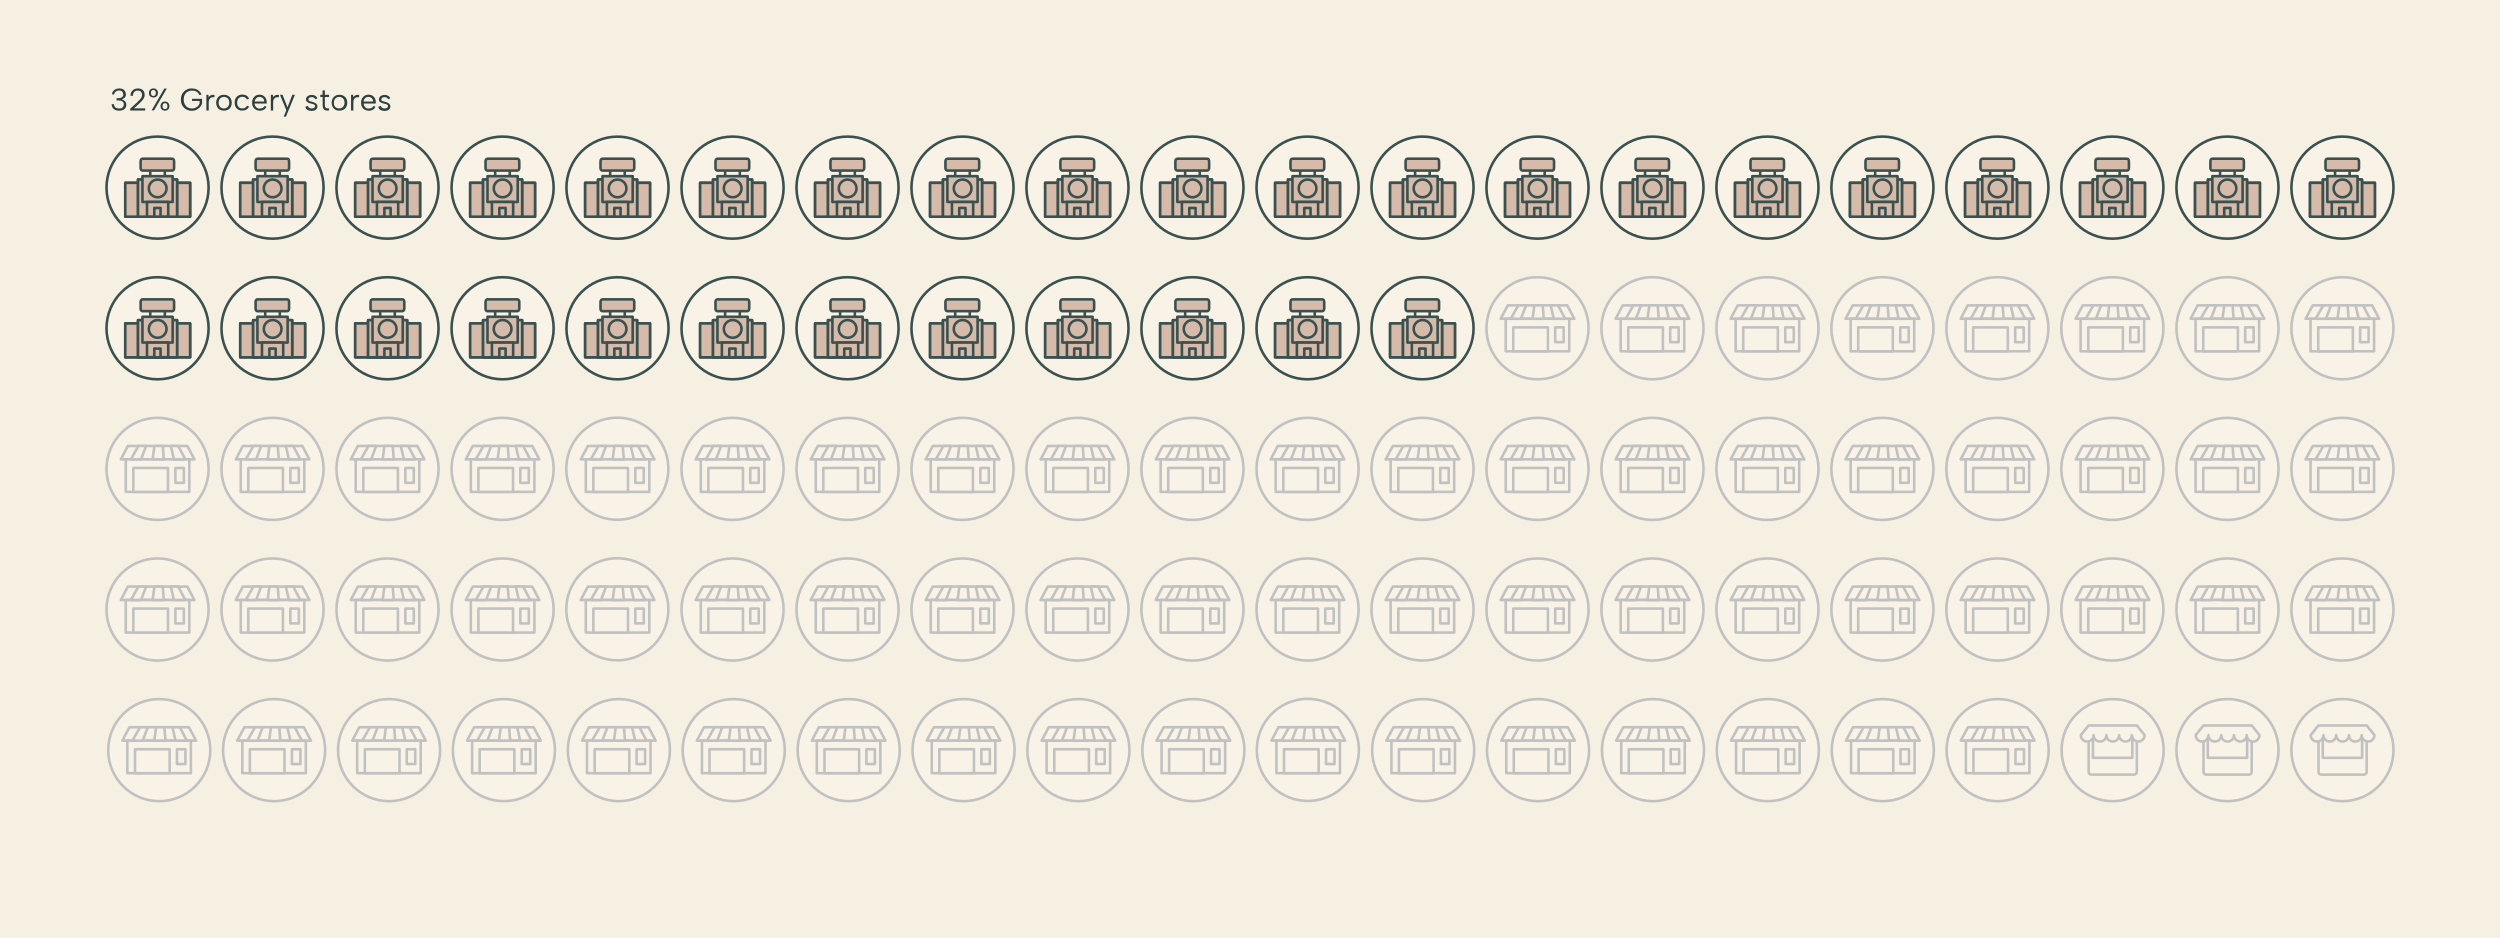 <?xml version="1.0" encoding="UTF-8"?>
<svg id="Layer_4" data-name="Layer 4" xmlns="http://www.w3.org/2000/svg" version="1.1" viewBox="0 0 1920 720.2">
  <defs>
    <style>
      .cls-1, .cls-2 {
        stroke: #c1c1c1;
      }

      .cls-1, .cls-2, .cls-3 {
        fill: #f8f3e6;
      }

      .cls-1, .cls-2, .cls-3, .cls-4, .cls-5 {
        stroke-width: 2px;
      }

      .cls-1, .cls-4, .cls-5 {
        stroke-linecap: round;
        stroke-linejoin: round;
      }

      .cls-6 {
        fill: #f5f0e2;
      }

      .cls-6, .cls-7 {
        stroke-width: 0px;
      }

      .cls-7 {
        fill: #2d403e;
      }

      .cls-2, .cls-3 {
        stroke-miterlimit: 10;
      }

      .cls-3, .cls-4, .cls-5 {
        stroke: #3a514f;
      }

      .cls-4 {
        fill: #d6baaa;
      }

      .cls-5 {
        fill: none;
      }
    </style>
  </defs>
  <rect class="cls-6" width="1920" height="720.2"/>
  <circle class="cls-2" cx="1799" cy="576.1" r="39.2"/>
  <path class="cls-1" d="M1814.1,565.1v16.9h-30.2v-17.5c-1,.7-2.1,1.2-3.3,1.3v27.1c0,1.1.9,2,2.1,2h32.8c1.1,0,2.1-.9,2.1-2v-26.6c-1.2-.2-2.4-.6-3.3-1.3h0Z"/>
  <path class="cls-1" d="M1817.5,557.2h-37l-5.9,7.4c0,2.7,2.2,4.9,4.9,4.9s4.9-2.2,4.9-4.9c0,2.7,2.2,4.9,4.9,4.9s4.9-2.2,4.9-4.9c0,2.7,2.2,4.9,4.9,4.9s4.9-2.2,4.9-4.9c0,2.7,2.2,4.9,4.9,4.9s4.9-2.2,4.9-4.9c0,2.7,2.2,4.9,4.9,4.9s4.9-2.2,4.9-4.9l-5.9-7.4h0Z"/>
  <circle class="cls-2" cx="1710.7" cy="576.1" r="39.2"/>
  <path class="cls-1" d="M1725.8,565.1v16.9h-30.2v-17.5c-1,.7-2.1,1.2-3.3,1.3v27.1c0,1.1.9,2,2.1,2h32.8c1.1,0,2.1-.9,2.1-2v-26.6c-1.2-.2-2.4-.6-3.3-1.3h0Z"/>
  <path class="cls-1" d="M1729.2,557.2h-37l-5.9,7.4c0,2.7,2.2,4.9,4.9,4.9s4.9-2.2,4.9-4.9c0,2.7,2.2,4.9,4.9,4.9s4.9-2.2,4.9-4.9c0,2.7,2.2,4.9,4.9,4.9s4.9-2.2,4.9-4.9c0,2.7,2.2,4.9,4.9,4.9s4.9-2.2,4.9-4.9c0,2.7,2.2,4.9,4.9,4.9s4.9-2.2,4.9-4.9l-5.9-7.4h0Z"/>
  <circle class="cls-2" cx="1622.5" cy="576.1" r="39.2"/>
  <path class="cls-1" d="M1637.6,565.1v16.9h-30.2v-17.5c-1,.7-2.1,1.2-3.3,1.3v27.1c0,1.1.9,2,2.1,2h32.8c1.1,0,2.1-.9,2.1-2v-26.6c-1.2-.2-2.4-.6-3.3-1.3h0Z"/>
  <path class="cls-1" d="M1641,557.2h-37l-5.9,7.4c0,2.7,2.2,4.9,4.9,4.9s4.9-2.2,4.9-4.9c0,2.7,2.2,4.9,4.9,4.9s4.9-2.2,4.9-4.9c0,2.7,2.2,4.9,4.9,4.9s4.9-2.2,4.9-4.9c0,2.7,2.2,4.9,4.9,4.9s4.9-2.2,4.9-4.9c0,2.7,2.2,4.9,4.9,4.9s4.9-2.2,4.9-4.9l-5.9-7.4h0Z"/>
  <circle class="cls-2" cx="122.3" cy="576.1" r="39.2"/>
  <polygon class="cls-1" points="99.4 558.5 145.1 558.5 150.6 568.8 94 568.8 99.4 558.5"/>
  <path class="cls-1" d="M146.6,593.8v-25h-48.8v25h48.8Z"/>
  <polygon class="cls-1" points="143.5 568.8 143.5 568.8 138.1 558.5 132.4 558.5 134.8 568.8 143.5 568.8"/>
  <polygon class="cls-1" points="109.6 568.8 113.5 558.5 107.6 558.5 101.7 568.8 109.6 568.8"/>
  <polygon class="cls-1" points="127.1 568.8 126.2 558.5 119.9 558.5 118.5 568.8 127.1 568.8"/>
  <rect class="cls-1" x="103.7" y="575.4" width="26.6" height="18.4"/>
  <rect class="cls-1" x="135.9" y="575.4" width="6.5" height="11.4"/>
  <circle class="cls-2" cx="210.5" cy="576.1" r="39.2"/>
  <polygon class="cls-1" points="187.7 558.5 233.3 558.5 238.8 568.8 182.2 568.8 187.7 558.5"/>
  <path class="cls-1" d="M234.9,593.8v-25h-48.8v25h48.8Z"/>
  <polygon class="cls-1" points="231.8 568.8 231.8 568.8 226.4 558.5 220.7 558.5 223 568.8 231.8 568.8"/>
  <polygon class="cls-1" points="197.8 568.8 201.7 558.5 195.8 558.5 190 568.8 197.8 568.8"/>
  <polygon class="cls-1" points="215.3 568.8 214.5 558.5 208.1 558.5 206.7 568.8 215.3 568.8"/>
  <rect class="cls-1" x="191.9" y="575.4" width="26.6" height="18.4"/>
  <rect class="cls-1" x="224.2" y="575.4" width="6.5" height="11.4"/>
  <circle class="cls-2" cx="298.8" cy="576.1" r="39.2"/>
  <polygon class="cls-1" points="276 558.5 321.6 558.5 327 568.8 270.5 568.8 276 558.5"/>
  <path class="cls-1" d="M323.1,593.8v-25h-48.8v25h48.8Z"/>
  <polygon class="cls-1" points="320 568.8 320 568.8 314.6 558.5 308.9 558.5 311.3 568.8 320 568.8"/>
  <polygon class="cls-1" points="286.1 568.8 290 558.5 284.1 558.5 278.2 568.8 286.1 568.8"/>
  <polygon class="cls-1" points="303.5 568.8 302.7 558.5 296.4 558.5 295 568.8 303.5 568.8"/>
  <rect class="cls-1" x="280.2" y="575.4" width="26.6" height="18.4"/>
  <rect class="cls-1" x="312.4" y="575.4" width="6.5" height="11.4"/>
  <circle class="cls-2" cx="387" cy="576.1" r="39.2"/>
  <polygon class="cls-1" points="364.2 558.5 409.8 558.5 415.3 568.8 358.7 568.8 364.2 558.5"/>
  <path class="cls-1" d="M411.4,593.8v-25h-48.8v25h48.8Z"/>
  <polygon class="cls-1" points="408.2 568.8 408.2 568.8 402.9 558.5 397.2 558.5 399.5 568.8 408.2 568.8"/>
  <polygon class="cls-1" points="374.3 568.8 378.2 558.5 372.3 558.5 366.5 568.8 374.3 568.8"/>
  <polygon class="cls-1" points="391.8 568.8 391 558.5 384.6 558.5 383.2 568.8 391.8 568.8"/>
  <rect class="cls-1" x="368.4" y="575.4" width="26.6" height="18.4"/>
  <rect class="cls-1" x="400.7" y="575.4" width="6.5" height="11.4"/>
  <circle class="cls-2" cx="475.3" cy="576.1" r="39.2"/>
  <polygon class="cls-1" points="452.4 558.5 498.1 558.5 503.5 568.8 447 568.8 452.4 558.5"/>
  <path class="cls-1" d="M499.6,593.8v-25h-48.8v25h48.8Z"/>
  <polygon class="cls-1" points="496.5 568.8 496.5 568.8 491.1 558.5 485.4 558.5 487.8 568.8 496.5 568.8"/>
  <polygon class="cls-1" points="462.6 568.8 466.5 558.5 460.6 558.5 454.7 568.8 462.6 568.8"/>
  <polygon class="cls-1" points="480 568.8 479.2 558.5 472.9 558.5 471.5 568.8 480 568.8"/>
  <rect class="cls-1" x="456.7" y="575.4" width="26.6" height="18.4"/>
  <rect class="cls-1" x="488.9" y="575.4" width="6.5" height="11.4"/>
  <circle class="cls-2" cx="563.5" cy="576.1" r="39.2"/>
  <polygon class="cls-1" points="540.7 558.5 586.3 558.5 591.8 568.8 535.2 568.8 540.7 558.5"/>
  <path class="cls-1" d="M587.9,593.8v-25h-48.8v25h48.8Z"/>
  <polygon class="cls-1" points="584.7 568.8 584.7 568.8 579.4 558.5 573.7 558.5 576 568.8 584.7 568.8"/>
  <polygon class="cls-1" points="550.8 568.8 554.7 558.5 548.8 558.5 543 568.8 550.8 568.8"/>
  <polygon class="cls-1" points="568.3 568.8 567.5 558.5 561.1 558.5 559.7 568.8 568.3 568.8"/>
  <rect class="cls-1" x="544.9" y="575.4" width="26.6" height="18.4"/>
  <rect class="cls-1" x="577.2" y="575.4" width="6.5" height="11.4"/>
  <circle class="cls-2" cx="651.8" cy="576.1" r="39.2"/>
  <polygon class="cls-1" points="628.9 558.5 674.6 558.5 680 568.8 623.5 568.8 628.9 558.5"/>
  <path class="cls-1" d="M676.1,593.8v-25h-48.8v25h48.8Z"/>
  <polygon class="cls-1" points="673 568.8 673 568.8 667.6 558.5 661.9 558.5 664.3 568.8 673 568.8"/>
  <polygon class="cls-1" points="639.1 568.8 643 558.5 637.1 558.5 631.2 568.8 639.1 568.8"/>
  <polygon class="cls-1" points="656.5 568.8 655.7 558.5 649.3 558.5 648 568.8 656.5 568.8"/>
  <rect class="cls-1" x="633.2" y="575.4" width="26.6" height="18.4"/>
  <rect class="cls-1" x="665.4" y="575.4" width="6.5" height="11.4"/>
  <circle class="cls-2" cx="740" cy="576.1" r="39.2"/>
  <polygon class="cls-1" points="717.2 558.5 762.8 558.5 768.3 568.8 711.7 568.8 717.2 558.5"/>
  <path class="cls-1" d="M764.4,593.8v-25h-48.8v25h48.8Z"/>
  <polygon class="cls-1" points="761.2 568.8 761.2 568.8 755.8 558.5 750.2 558.5 752.5 568.8 761.2 568.8"/>
  <polygon class="cls-1" points="727.3 568.8 731.2 558.5 725.3 558.5 719.5 568.8 727.3 568.8"/>
  <polygon class="cls-1" points="744.8 568.8 744 558.5 737.6 558.5 736.2 568.8 744.8 568.8"/>
  <rect class="cls-1" x="721.4" y="575.4" width="26.6" height="18.4"/>
  <rect class="cls-1" x="753.7" y="575.4" width="6.5" height="11.4"/>
  <circle class="cls-2" cx="828.2" cy="576.1" r="39.2"/>
  <polygon class="cls-1" points="805.4 558.5 851.1 558.5 856.5 568.8 800 568.8 805.4 558.5"/>
  <path class="cls-1" d="M852.6,593.8v-25h-48.8v25h48.8Z"/>
  <polygon class="cls-1" points="849.5 568.8 849.5 568.8 844.1 558.5 838.4 558.5 840.8 568.8 849.5 568.8"/>
  <polygon class="cls-1" points="815.6 568.8 819.5 558.5 813.5 558.5 807.7 568.8 815.6 568.8"/>
  <polygon class="cls-1" points="833 568.8 832.2 558.5 825.8 558.5 824.5 568.8 833 568.8"/>
  <rect class="cls-1" x="809.7" y="575.4" width="26.6" height="18.4"/>
  <rect class="cls-1" x="841.9" y="575.4" width="6.5" height="11.4"/>
  <circle class="cls-2" cx="916.5" cy="576.1" r="39.2"/>
  <polygon class="cls-1" points="893.7 558.5 939.3 558.5 944.8 568.8 888.2 568.8 893.7 558.5"/>
  <path class="cls-1" d="M940.9,593.8v-25h-48.8v25h48.8Z"/>
  <polygon class="cls-1" points="937.7 568.8 937.7 568.8 932.3 558.5 926.6 558.5 929 568.8 937.7 568.8"/>
  <polygon class="cls-1" points="903.8 568.8 907.7 558.5 901.8 558.5 896 568.8 903.8 568.8"/>
  <polygon class="cls-1" points="921.3 568.8 920.5 558.5 914.1 558.5 912.7 568.8 921.3 568.8"/>
  <rect class="cls-1" x="897.9" y="575.4" width="26.6" height="18.4"/>
  <rect class="cls-1" x="930.1" y="575.4" width="6.5" height="11.4"/>
  <circle class="cls-2" cx="1004.7" cy="576.1" r="39.2" transform="translate(275.1 1475.6) rotate(-80.8)"/>
  <polygon class="cls-1" points="981.9 558.5 1027.6 558.5 1033 568.8 976.5 568.8 981.9 558.5"/>
  <path class="cls-1" d="M1029.1,593.8v-25h-48.8v25h48.8Z"/>
  <polygon class="cls-1" points="1026 568.8 1026 568.8 1020.6 558.5 1014.9 558.5 1017.3 568.8 1026 568.8"/>
  <polygon class="cls-1" points="992.1 568.8 996 558.5 990 558.5 984.2 568.8 992.1 568.8"/>
  <polygon class="cls-1" points="1009.5 568.8 1008.7 558.5 1002.3 558.5 1001 568.8 1009.5 568.8"/>
  <rect class="cls-1" x="986.1" y="575.4" width="26.6" height="18.4"/>
  <rect class="cls-1" x="1018.4" y="575.4" width="6.5" height="11.4"/>
  <circle class="cls-2" cx="1093" cy="576.1" r="39.2"/>
  <polygon class="cls-1" points="1070.2 558.5 1115.8 558.5 1121.3 568.8 1064.7 568.8 1070.2 558.5"/>
  <path class="cls-1" d="M1117.4,593.8v-25h-48.8v25h48.8Z"/>
  <polygon class="cls-1" points="1114.2 568.8 1114.2 568.8 1108.8 558.5 1103.1 558.5 1105.5 568.8 1114.2 568.8"/>
  <polygon class="cls-1" points="1080.3 568.8 1084.2 558.5 1078.3 558.5 1072.5 568.8 1080.3 568.8"/>
  <polygon class="cls-1" points="1097.8 568.8 1097 558.5 1090.6 558.5 1089.2 568.8 1097.8 568.8"/>
  <rect class="cls-1" x="1074.4" y="575.4" width="26.6" height="18.4"/>
  <rect class="cls-1" x="1106.6" y="575.4" width="6.5" height="11.4"/>
  <circle class="cls-2" cx="1181.2" cy="576.1" r="39.2"/>
  <polygon class="cls-1" points="1158.4 558.5 1204.1 558.5 1209.5 568.8 1153 568.8 1158.4 558.5"/>
  <path class="cls-1" d="M1205.6,593.8v-25h-48.8v25h48.8Z"/>
  <polygon class="cls-1" points="1202.5 568.8 1202.5 568.8 1197.1 558.5 1191.4 558.5 1193.8 568.8 1202.5 568.8"/>
  <polygon class="cls-1" points="1168.6 568.8 1172.4 558.5 1166.5 558.5 1160.7 568.8 1168.6 568.8"/>
  <polygon class="cls-1" points="1186 568.8 1185.2 558.5 1178.8 558.5 1177.5 568.8 1186 568.8"/>
  <rect class="cls-1" x="1162.6" y="575.4" width="26.6" height="18.4"/>
  <rect class="cls-1" x="1194.9" y="575.4" width="6.5" height="11.4"/>
  <circle class="cls-2" cx="1269.5" cy="576.1" r="39.2"/>
  <polygon class="cls-1" points="1246.7 558.5 1292.3 558.5 1297.8 568.8 1241.2 568.8 1246.7 558.5"/>
  <path class="cls-1" d="M1293.9,593.8v-25h-48.8v25h48.8Z"/>
  <polygon class="cls-1" points="1290.7 568.8 1290.7 568.8 1285.3 558.5 1279.6 558.5 1282 568.8 1290.7 568.8"/>
  <polygon class="cls-1" points="1256.8 568.8 1260.7 558.5 1254.8 558.5 1248.9 568.8 1256.8 568.8"/>
  <polygon class="cls-1" points="1274.3 568.8 1273.5 558.5 1267.1 558.5 1265.7 568.8 1274.3 568.8"/>
  <rect class="cls-1" x="1250.9" y="575.4" width="26.6" height="18.4"/>
  <rect class="cls-1" x="1283.1" y="575.4" width="6.5" height="11.4"/>
  <circle class="cls-2" cx="1357.7" cy="576.1" r="39.2"/>
  <polygon class="cls-1" points="1334.9 558.5 1380.6 558.5 1386 568.8 1329.4 568.8 1334.9 558.5"/>
  <path class="cls-1" d="M1382.1,593.8v-25h-48.8v25h48.8Z"/>
  <polygon class="cls-1" points="1379 568.8 1379 568.8 1373.6 558.5 1367.9 558.5 1370.3 568.8 1379 568.8"/>
  <polygon class="cls-1" points="1345.1 568.8 1348.9 558.5 1343 558.5 1337.2 568.8 1345.1 568.8"/>
  <polygon class="cls-1" points="1362.5 568.8 1361.7 558.5 1355.3 558.5 1354 568.8 1362.5 568.8"/>
  <rect class="cls-1" x="1339.1" y="575.4" width="26.6" height="18.4"/>
  <rect class="cls-1" x="1371.4" y="575.4" width="6.5" height="11.4"/>
  <circle class="cls-2" cx="1446" cy="576.1" r="39.2"/>
  <polygon class="cls-1" points="1423.2 558.5 1468.8 558.5 1474.3 568.8 1417.7 568.8 1423.2 558.5"/>
  <path class="cls-1" d="M1470.4,593.8v-25h-48.8v25h48.8Z"/>
  <polygon class="cls-1" points="1467.2 568.8 1467.2 568.8 1461.8 558.5 1456.1 558.5 1458.5 568.8 1467.2 568.8"/>
  <polygon class="cls-1" points="1433.3 568.8 1437.2 558.5 1431.3 558.5 1425.4 568.8 1433.3 568.8"/>
  <polygon class="cls-1" points="1450.8 568.8 1449.9 558.5 1443.6 558.5 1442.2 568.8 1450.8 568.8"/>
  <rect class="cls-1" x="1427.4" y="575.4" width="26.6" height="18.4"/>
  <rect class="cls-1" x="1459.6" y="575.4" width="6.5" height="11.4"/>
  <circle class="cls-2" cx="1534.2" cy="576.1" r="39.2"/>
  <polygon class="cls-1" points="1511.4 558.5 1557.1 558.5 1562.5 568.8 1505.9 568.8 1511.4 558.5"/>
  <path class="cls-1" d="M1558.6,593.8v-25h-48.8v25h48.8Z"/>
  <polygon class="cls-1" points="1555.5 568.8 1555.5 568.8 1550.1 558.5 1544.4 558.5 1546.8 568.8 1555.5 568.8"/>
  <polygon class="cls-1" points="1521.6 568.8 1525.4 558.5 1519.5 558.5 1513.7 568.8 1521.6 568.8"/>
  <polygon class="cls-1" points="1539 568.8 1538.2 558.5 1531.8 558.5 1530.4 568.8 1539 568.8"/>
  <rect class="cls-1" x="1515.6" y="575.4" width="26.6" height="18.4"/>
  <rect class="cls-1" x="1547.9" y="575.4" width="6.5" height="11.4"/>
  <circle class="cls-2" cx="1799" cy="468.1" r="39.2"/>
  <polygon class="cls-1" points="1776.2 450.5 1821.8 450.5 1827.2 460.8 1770.7 460.8 1776.2 450.5"/>
  <path class="cls-1" d="M1823.3,485.8v-25h-48.8v25h48.8Z"/>
  <polygon class="cls-1" points="1820.2 460.8 1820.2 460.8 1814.8 450.5 1809.1 450.5 1811.5 460.8 1820.2 460.8"/>
  <polygon class="cls-1" points="1786.3 460.8 1790.2 450.5 1784.3 450.5 1778.4 460.8 1786.3 460.8"/>
  <polygon class="cls-1" points="1803.8 460.8 1802.9 450.5 1796.6 450.5 1795.2 460.8 1803.8 460.8"/>
  <rect class="cls-1" x="1780.4" y="467.4" width="26.6" height="18.4"/>
  <rect class="cls-1" x="1812.6" y="467.4" width="6.5" height="11.4"/>
  <circle class="cls-2" cx="1710.7" cy="468.1" r="39.2"/>
  <polygon class="cls-1" points="1687.8 450.5 1733.5 450.5 1738.9 460.8 1682.4 460.8 1687.8 450.5"/>
  <path class="cls-1" d="M1735,485.8v-25h-48.8v25h48.8Z"/>
  <polygon class="cls-1" points="1731.9 460.8 1731.9 460.8 1726.5 450.5 1720.8 450.5 1723.2 460.8 1731.9 460.8"/>
  <polygon class="cls-1" points="1698 460.8 1701.9 450.5 1696 450.5 1690.1 460.8 1698 460.8"/>
  <polygon class="cls-1" points="1715.4 460.8 1714.6 450.5 1708.2 450.5 1706.9 460.8 1715.4 460.8"/>
  <rect class="cls-1" x="1692.1" y="467.4" width="26.6" height="18.4"/>
  <rect class="cls-1" x="1724.3" y="467.4" width="6.5" height="11.4"/>
  <circle class="cls-2" cx="209.3" cy="468.1" r="39.2"/>
  <polygon class="cls-1" points="186.5 450.5 232.2 450.5 237.6 460.8 181.1 460.8 186.5 450.5"/>
  <path class="cls-1" d="M233.7,485.8v-25h-48.8v25h48.8Z"/>
  <polygon class="cls-1" points="230.6 460.8 230.6 460.8 225.2 450.5 219.5 450.5 221.9 460.8 230.6 460.8"/>
  <polygon class="cls-1" points="196.7 460.8 200.6 450.5 194.6 450.5 188.8 460.8 196.7 460.8"/>
  <polygon class="cls-1" points="214.1 460.8 213.3 450.5 206.9 450.5 205.6 460.8 214.1 460.8"/>
  <rect class="cls-1" x="190.7" y="467.4" width="26.6" height="18.4"/>
  <rect class="cls-1" x="223" y="467.4" width="6.5" height="11.4"/>
  <circle class="cls-2" cx="121" cy="468.1" r="39.2"/>
  <polygon class="cls-1" points="98.2 450.5 143.9 450.5 149.3 460.8 92.8 460.8 98.2 450.5"/>
  <path class="cls-1" d="M145.4,485.8v-25h-48.8v25h48.8Z"/>
  <polygon class="cls-1" points="142.3 460.8 142.3 460.8 136.9 450.5 131.2 450.5 133.6 460.8 142.3 460.8"/>
  <polygon class="cls-1" points="108.3 460.8 112.2 450.5 106.3 450.5 100.5 460.8 108.3 460.8"/>
  <polygon class="cls-1" points="125.8 460.8 125 450.5 118.6 450.5 117.2 460.8 125.8 460.8"/>
  <rect class="cls-1" x="102.4" y="467.4" width="26.6" height="18.4"/>
  <rect class="cls-1" x="134.7" y="467.4" width="6.5" height="11.4"/>
  <circle class="cls-2" cx="386" cy="468.1" r="39.2"/>
  <polygon class="cls-1" points="363.1 450.5 408.8 450.5 414.2 460.8 357.7 460.8 363.1 450.5"/>
  <path class="cls-1" d="M410.4,485.8v-25h-48.8v25h48.8Z"/>
  <polygon class="cls-1" points="407.2 460.8 407.2 460.8 401.8 450.5 396.1 450.5 398.5 460.8 407.2 460.8"/>
  <polygon class="cls-1" points="373.3 460.8 377.2 450.5 371.3 450.5 365.4 460.8 373.3 460.8"/>
  <polygon class="cls-1" points="390.8 460.8 389.9 450.5 383.5 450.5 382.2 460.8 390.8 460.8"/>
  <rect class="cls-1" x="367.4" y="467.4" width="26.6" height="18.4"/>
  <rect class="cls-1" x="399.6" y="467.4" width="6.5" height="11.4"/>
  <circle class="cls-2" cx="297.6" cy="468.1" r="39.2"/>
  <polygon class="cls-1" points="274.8 450.5 320.5 450.5 325.9 460.8 269.4 460.8 274.8 450.5"/>
  <path class="cls-1" d="M322,485.8v-25h-48.8v25h48.8Z"/>
  <polygon class="cls-1" points="318.9 460.8 318.9 460.8 313.5 450.5 307.8 450.5 310.2 460.8 318.9 460.8"/>
  <polygon class="cls-1" points="285 460.8 288.9 450.5 283 450.5 277.1 460.8 285 460.8"/>
  <polygon class="cls-1" points="302.4 460.8 301.6 450.5 295.2 450.5 293.9 460.8 302.4 460.8"/>
  <rect class="cls-1" x="279" y="467.4" width="26.6" height="18.4"/>
  <rect class="cls-1" x="311.3" y="467.4" width="6.5" height="11.4"/>
  <circle class="cls-2" cx="562.6" cy="468.1" r="39.2"/>
  <polygon class="cls-1" points="539.8 450.5 585.4 450.5 590.9 460.8 534.3 460.8 539.8 450.5"/>
  <path class="cls-1" d="M587,485.8v-25h-48.8v25h48.8Z"/>
  <polygon class="cls-1" points="583.8 460.8 583.8 460.8 578.4 450.5 572.7 450.5 575.1 460.8 583.8 460.8"/>
  <polygon class="cls-1" points="549.9 460.8 553.8 450.5 547.9 450.5 542.1 460.8 549.9 460.8"/>
  <polygon class="cls-1" points="567.4 460.8 566.6 450.5 560.2 450.5 558.8 460.8 567.4 460.8"/>
  <rect class="cls-1" x="544" y="467.4" width="26.6" height="18.4"/>
  <rect class="cls-1" x="576.2" y="467.4" width="6.5" height="11.4"/>
  <circle class="cls-2" cx="474.3" cy="468.1" r="39.2" transform="translate(-63.8 861.3) rotate(-80.8)"/>
  <polygon class="cls-1" points="451.5 450.5 497.1 450.5 502.6 460.8 446 460.8 451.5 450.5"/>
  <path class="cls-1" d="M498.7,485.8v-25h-48.8v25h48.8Z"/>
  <polygon class="cls-1" points="495.5 460.8 495.5 460.8 490.1 450.5 484.4 450.5 486.8 460.8 495.5 460.8"/>
  <polygon class="cls-1" points="461.6 460.8 465.5 450.5 459.6 450.5 453.7 460.8 461.6 460.8"/>
  <polygon class="cls-1" points="479.1 460.8 478.2 450.5 471.9 450.5 470.5 460.8 479.1 460.8"/>
  <rect class="cls-1" x="455.7" y="467.4" width="26.6" height="18.4"/>
  <rect class="cls-1" x="487.9" y="467.4" width="6.5" height="11.4"/>
  <circle class="cls-2" cx="739.2" cy="468.1" r="39.2"/>
  <polygon class="cls-1" points="716.4 450.5 762 450.5 767.5 460.8 710.9 460.8 716.4 450.5"/>
  <path class="cls-1" d="M763.6,485.8v-25h-48.8v25h48.8Z"/>
  <polygon class="cls-1" points="760.5 460.8 760.5 460.8 755.1 450.5 749.4 450.5 751.7 460.8 760.5 460.8"/>
  <polygon class="cls-1" points="726.5 460.8 730.4 450.5 724.5 450.5 718.7 460.8 726.5 460.8"/>
  <polygon class="cls-1" points="744 460.8 743.2 450.5 736.8 450.5 735.4 460.8 744 460.8"/>
  <rect class="cls-1" x="720.6" y="467.4" width="26.6" height="18.4"/>
  <rect class="cls-1" x="752.9" y="467.4" width="6.5" height="11.4"/>
  <circle class="cls-2" cx="650.9" cy="468.1" r="39.2"/>
  <polygon class="cls-1" points="628.1 450.5 673.7 450.5 679.2 460.8 622.6 460.8 628.1 450.5"/>
  <path class="cls-1" d="M675.3,485.8v-25h-48.8v25h48.8Z"/>
  <polygon class="cls-1" points="672.1 460.8 672.1 460.8 666.8 450.5 661 450.5 663.4 460.8 672.1 460.8"/>
  <polygon class="cls-1" points="638.2 460.8 642.1 450.5 636.2 450.5 630.4 460.8 638.2 460.8"/>
  <polygon class="cls-1" points="655.7 460.8 654.9 450.5 648.5 450.5 647.1 460.8 655.7 460.8"/>
  <rect class="cls-1" x="632.3" y="467.4" width="26.6" height="18.4"/>
  <rect class="cls-1" x="664.5" y="467.4" width="6.5" height="11.4"/>
  <circle class="cls-2" cx="915.8" cy="468.1" r="39.2"/>
  <polygon class="cls-1" points="893 450.5 938.7 450.5 944.1 460.8 887.6 460.8 893 450.5"/>
  <path class="cls-1" d="M940.2,485.8v-25h-48.8v25h48.8Z"/>
  <polygon class="cls-1" points="937.1 460.8 937.1 460.8 931.7 450.5 926 450.5 928.4 460.8 937.1 460.8"/>
  <polygon class="cls-1" points="903.2 460.8 907.1 450.5 901.2 450.5 895.3 460.8 903.2 460.8"/>
  <polygon class="cls-1" points="920.6 460.8 919.8 450.5 913.4 450.5 912.1 460.8 920.6 460.8"/>
  <rect class="cls-1" x="897.2" y="467.4" width="26.6" height="18.4"/>
  <rect class="cls-1" x="929.5" y="467.4" width="6.5" height="11.4"/>
  <circle class="cls-2" cx="827.5" cy="468.1" r="39.2"/>
  <polygon class="cls-1" points="804.7 450.5 850.3 450.5 855.8 460.8 799.2 460.8 804.7 450.5"/>
  <path class="cls-1" d="M851.9,485.8v-25h-48.8v25h48.8Z"/>
  <polygon class="cls-1" points="848.8 460.8 848.8 460.8 843.4 450.5 837.7 450.5 840.1 460.8 848.8 460.8"/>
  <polygon class="cls-1" points="814.8 460.8 818.7 450.5 812.8 450.5 807 460.8 814.8 460.8"/>
  <polygon class="cls-1" points="832.3 460.8 831.5 450.5 825.1 450.5 823.8 460.8 832.3 460.8"/>
  <rect class="cls-1" x="808.9" y="467.4" width="26.6" height="18.4"/>
  <rect class="cls-1" x="841.2" y="467.4" width="6.5" height="11.4"/>
  <circle class="cls-2" cx="1092.5" cy="468.1" r="39.2"/>
  <polygon class="cls-1" points="1069.7 450.5 1115.3 450.5 1120.8 460.8 1064.2 460.8 1069.7 450.5"/>
  <path class="cls-1" d="M1116.8,485.8v-25h-48.8v25h48.8Z"/>
  <polygon class="cls-1" points="1113.7 460.8 1113.7 460.8 1108.3 450.5 1102.6 450.5 1105 460.8 1113.7 460.8"/>
  <polygon class="cls-1" points="1079.8 460.8 1083.7 450.5 1077.8 450.5 1071.9 460.8 1079.8 460.8"/>
  <polygon class="cls-1" points="1097.2 460.8 1096.4 450.5 1090.1 450.5 1088.7 460.8 1097.2 460.8"/>
  <rect class="cls-1" x="1073.9" y="467.4" width="26.6" height="18.4"/>
  <rect class="cls-1" x="1106.1" y="467.4" width="6.5" height="11.4"/>
  <circle class="cls-2" cx="1004.2" cy="468.1" r="39.2"/>
  <polygon class="cls-1" points="981.3 450.5 1027 450.5 1032.4 460.8 975.9 460.8 981.3 450.5"/>
  <path class="cls-1" d="M1028.5,485.8v-25h-48.8v25h48.8Z"/>
  <polygon class="cls-1" points="1025.4 460.8 1025.4 460.8 1020 450.5 1014.3 450.5 1016.7 460.8 1025.4 460.8"/>
  <polygon class="cls-1" points="991.5 460.8 995.4 450.5 989.5 450.5 983.6 460.8 991.5 460.8"/>
  <polygon class="cls-1" points="1008.9 460.8 1008.1 450.5 1001.7 450.5 1000.4 460.8 1008.9 460.8"/>
  <rect class="cls-1" x="985.6" y="467.4" width="26.6" height="18.4"/>
  <rect class="cls-1" x="1017.8" y="467.4" width="6.5" height="11.4"/>
  <circle class="cls-2" cx="1269.1" cy="468.1" r="39.2"/>
  <polygon class="cls-1" points="1246.3 450.5 1291.9 450.5 1297.4 460.8 1240.8 460.8 1246.3 450.5"/>
  <path class="cls-1" d="M1293.5,485.8v-25h-48.8v25h48.8Z"/>
  <polygon class="cls-1" points="1290.3 460.8 1290.3 460.8 1284.9 450.5 1279.2 450.5 1281.6 460.8 1290.3 460.8"/>
  <polygon class="cls-1" points="1256.4 460.8 1260.3 450.5 1254.4 450.5 1248.6 460.8 1256.4 460.8"/>
  <polygon class="cls-1" points="1273.9 460.8 1273.1 450.5 1266.7 450.5 1265.3 460.8 1273.9 460.8"/>
  <rect class="cls-1" x="1250.5" y="467.4" width="26.6" height="18.4"/>
  <rect class="cls-1" x="1282.7" y="467.4" width="6.5" height="11.4"/>
  <circle class="cls-2" cx="1180.8" cy="468.1" r="39.2"/>
  <polygon class="cls-1" points="1158 450.5 1203.6 450.5 1209.1 460.8 1152.5 460.8 1158 450.5"/>
  <path class="cls-1" d="M1205.2,485.8v-25h-48.8v25h48.8Z"/>
  <polygon class="cls-1" points="1202 460.8 1202 460.8 1196.6 450.5 1190.9 450.5 1193.3 460.8 1202 460.8"/>
  <polygon class="cls-1" points="1168.1 460.8 1172 450.5 1166.1 450.5 1160.2 460.8 1168.1 460.8"/>
  <polygon class="cls-1" points="1185.6 460.8 1184.8 450.5 1178.4 450.5 1177 460.8 1185.6 460.8"/>
  <rect class="cls-1" x="1162.2" y="467.4" width="26.6" height="18.4"/>
  <rect class="cls-1" x="1194.4" y="467.4" width="6.5" height="11.4"/>
  <circle class="cls-2" cx="1445.7" cy="468.1" r="39.2"/>
  <polygon class="cls-1" points="1422.9 450.5 1468.5 450.5 1474 460.8 1417.4 460.8 1422.9 450.5"/>
  <path class="cls-1" d="M1470.1,485.8v-25h-48.8v25h48.8Z"/>
  <polygon class="cls-1" points="1467 460.8 1467 460.8 1461.6 450.5 1455.9 450.5 1458.2 460.8 1467 460.8"/>
  <polygon class="cls-1" points="1433 460.8 1436.9 450.5 1431 450.5 1425.2 460.8 1433 460.8"/>
  <polygon class="cls-1" points="1450.5 460.8 1449.7 450.5 1443.3 450.5 1441.9 460.8 1450.5 460.8"/>
  <rect class="cls-1" x="1427.1" y="467.4" width="26.6" height="18.4"/>
  <rect class="cls-1" x="1459.4" y="467.4" width="6.5" height="11.4"/>
  <circle class="cls-2" cx="1534" cy="468.1" r="39.2"/>
  <polygon class="cls-1" points="1511.2 450.5 1556.8 450.5 1562.3 460.8 1505.8 460.8 1511.2 450.5"/>
  <path class="cls-1" d="M1558.4,485.8v-25h-48.8v25h48.8Z"/>
  <polygon class="cls-1" points="1555.3 460.8 1555.3 460.8 1549.9 450.5 1544.2 450.5 1546.6 460.8 1555.3 460.8"/>
  <polygon class="cls-1" points="1521.3 460.8 1525.2 450.5 1519.3 450.5 1513.5 460.8 1521.3 460.8"/>
  <polygon class="cls-1" points="1538.8 460.8 1538 450.5 1531.6 450.5 1530.3 460.8 1538.8 460.8"/>
  <rect class="cls-1" x="1515.4" y="467.4" width="26.6" height="18.4"/>
  <rect class="cls-1" x="1547.7" y="467.4" width="6.5" height="11.4"/>
  <circle class="cls-2" cx="1622.3" cy="468.1" r="39.2"/>
  <polygon class="cls-1" points="1599.5 450.5 1645.2 450.5 1650.6 460.8 1594.1 460.8 1599.5 450.5"/>
  <path class="cls-1" d="M1646.7,485.8v-25h-48.8v25h48.8Z"/>
  <polygon class="cls-1" points="1643.6 460.8 1643.6 460.8 1638.2 450.5 1632.5 450.5 1634.9 460.8 1643.6 460.8"/>
  <polygon class="cls-1" points="1609.7 460.8 1613.6 450.5 1607.7 450.5 1601.8 460.8 1609.7 460.8"/>
  <polygon class="cls-1" points="1627.1 460.8 1626.3 450.5 1619.9 450.5 1618.6 460.8 1627.1 460.8"/>
  <rect class="cls-1" x="1603.8" y="467.4" width="26.6" height="18.4"/>
  <rect class="cls-1" x="1636" y="467.4" width="6.5" height="11.4"/>
  <circle class="cls-2" cx="1357.4" cy="468.1" r="39.2"/>
  <polygon class="cls-1" points="1334.6 450.5 1380.2 450.5 1385.7 460.8 1329.1 460.8 1334.6 450.5"/>
  <path class="cls-1" d="M1381.8,485.8v-25h-48.8v25h48.8Z"/>
  <polygon class="cls-1" points="1378.6 460.8 1378.7 460.8 1373.3 450.5 1367.6 450.5 1369.9 460.8 1378.6 460.8"/>
  <polygon class="cls-1" points="1344.7 460.8 1348.6 450.5 1342.7 450.5 1336.9 460.8 1344.7 460.8"/>
  <polygon class="cls-1" points="1362.2 460.8 1361.4 450.5 1355 450.5 1353.6 460.8 1362.2 460.8"/>
  <rect class="cls-1" x="1338.8" y="467.4" width="26.6" height="18.4"/>
  <rect class="cls-1" x="1371.1" y="467.4" width="6.5" height="11.4"/>
  <circle class="cls-2" cx="1799" cy="360.1" r="39.2"/>
  <polygon class="cls-1" points="1776.2 342.5 1821.8 342.5 1827.2 352.8 1770.7 352.8 1776.2 342.5"/>
  <path class="cls-1" d="M1823.3,377.8v-25h-48.8v25h48.8Z"/>
  <polygon class="cls-1" points="1820.2 352.8 1820.2 352.8 1814.8 342.5 1809.1 342.5 1811.5 352.8 1820.2 352.8"/>
  <polygon class="cls-1" points="1786.3 352.8 1790.2 342.5 1784.3 342.5 1778.4 352.8 1786.3 352.8"/>
  <polygon class="cls-1" points="1803.8 352.8 1802.9 342.5 1796.6 342.5 1795.2 352.8 1803.8 352.8"/>
  <rect class="cls-1" x="1780.4" y="359.4" width="26.6" height="18.4"/>
  <rect class="cls-1" x="1812.6" y="359.4" width="6.5" height="11.4"/>
  <circle class="cls-2" cx="1710.7" cy="360.1" r="39.2"/>
  <polygon class="cls-1" points="1687.8 342.5 1733.5 342.5 1738.9 352.8 1682.4 352.8 1687.8 342.5"/>
  <path class="cls-1" d="M1735,377.8v-25h-48.8v25h48.8Z"/>
  <polygon class="cls-1" points="1731.9 352.8 1731.9 352.8 1726.5 342.5 1720.8 342.5 1723.2 352.8 1731.9 352.8"/>
  <polygon class="cls-1" points="1698 352.8 1701.9 342.5 1696 342.5 1690.1 352.8 1698 352.8"/>
  <polygon class="cls-1" points="1715.4 352.8 1714.6 342.5 1708.2 342.5 1706.9 352.8 1715.4 352.8"/>
  <rect class="cls-1" x="1692.1" y="359.4" width="26.6" height="18.4"/>
  <rect class="cls-1" x="1724.3" y="359.4" width="6.5" height="11.4"/>
  <circle class="cls-2" cx="209.3" cy="360.1" r="39.2"/>
  <polygon class="cls-1" points="186.5 342.5 232.2 342.5 237.6 352.8 181.1 352.8 186.5 342.5"/>
  <path class="cls-1" d="M233.7,377.8v-25h-48.8v25h48.8Z"/>
  <polygon class="cls-1" points="230.6 352.8 230.6 352.8 225.2 342.5 219.5 342.5 221.9 352.8 230.6 352.8"/>
  <polygon class="cls-1" points="196.7 352.8 200.6 342.5 194.6 342.5 188.8 352.8 196.7 352.8"/>
  <polygon class="cls-1" points="214.1 352.8 213.3 342.5 206.9 342.5 205.6 352.8 214.1 352.8"/>
  <rect class="cls-1" x="190.7" y="359.4" width="26.6" height="18.4"/>
  <rect class="cls-1" x="223" y="359.4" width="6.5" height="11.4"/>
  <circle class="cls-2" cx="121" cy="360.1" r="39.2"/>
  <polygon class="cls-1" points="98.2 342.5 143.9 342.5 149.3 352.8 92.8 352.8 98.2 342.5"/>
  <path class="cls-1" d="M145.4,377.8v-25h-48.8v25h48.8Z"/>
  <polygon class="cls-1" points="142.3 352.8 142.3 352.8 136.9 342.5 131.2 342.5 133.6 352.8 142.3 352.8"/>
  <polygon class="cls-1" points="108.3 352.8 112.2 342.5 106.3 342.5 100.5 352.8 108.3 352.8"/>
  <polygon class="cls-1" points="125.8 352.8 125 342.5 118.6 342.5 117.2 352.8 125.8 352.8"/>
  <rect class="cls-1" x="102.4" y="359.4" width="26.6" height="18.4"/>
  <rect class="cls-1" x="134.7" y="359.4" width="6.5" height="11.4"/>
  <circle class="cls-2" cx="386" cy="360.1" r="39.2"/>
  <polygon class="cls-1" points="363.1 342.5 408.8 342.5 414.2 352.8 357.7 352.8 363.1 342.5"/>
  <path class="cls-1" d="M410.4,377.8v-25h-48.8v25h48.8Z"/>
  <polygon class="cls-1" points="407.2 352.8 407.2 352.8 401.8 342.5 396.1 342.5 398.5 352.8 407.2 352.8"/>
  <polygon class="cls-1" points="373.3 352.8 377.2 342.5 371.3 342.5 365.4 352.8 373.3 352.8"/>
  <polygon class="cls-1" points="390.8 352.8 389.9 342.5 383.5 342.5 382.2 352.8 390.8 352.8"/>
  <rect class="cls-1" x="367.4" y="359.4" width="26.6" height="18.4"/>
  <rect class="cls-1" x="399.6" y="359.4" width="6.5" height="11.4"/>
  <circle class="cls-2" cx="297.6" cy="360.1" r="39.2"/>
  <polygon class="cls-1" points="274.8 342.5 320.5 342.5 325.9 352.8 269.4 352.8 274.8 342.5"/>
  <path class="cls-1" d="M322,377.8v-25h-48.8v25h48.8Z"/>
  <polygon class="cls-1" points="318.9 352.8 318.9 352.8 313.5 342.5 307.8 342.5 310.2 352.8 318.9 352.8"/>
  <polygon class="cls-1" points="285 352.8 288.9 342.5 283 342.5 277.1 352.8 285 352.8"/>
  <polygon class="cls-1" points="302.4 352.8 301.6 342.5 295.2 342.5 293.9 352.8 302.4 352.8"/>
  <rect class="cls-1" x="279" y="359.4" width="26.6" height="18.4"/>
  <rect class="cls-1" x="311.3" y="359.4" width="6.5" height="11.4"/>
  <circle class="cls-2" cx="562.6" cy="360.1" r="39.2"/>
  <polygon class="cls-1" points="539.8 342.5 585.4 342.5 590.9 352.8 534.3 352.8 539.8 342.5"/>
  <path class="cls-1" d="M587,377.8v-25h-48.8v25h48.8Z"/>
  <polygon class="cls-1" points="583.8 352.8 583.8 352.8 578.4 342.5 572.7 342.5 575.1 352.8 583.8 352.8"/>
  <polygon class="cls-1" points="549.9 352.8 553.8 342.5 547.9 342.5 542.1 352.8 549.9 352.8"/>
  <polygon class="cls-1" points="567.4 352.8 566.6 342.5 560.2 342.5 558.8 352.8 567.4 352.8"/>
  <rect class="cls-1" x="544" y="359.4" width="26.6" height="18.4"/>
  <rect class="cls-1" x="576.2" y="359.4" width="6.5" height="11.4"/>
  <circle class="cls-2" cx="474.3" cy="360.1" r="39.2" transform="translate(42.8 770.6) rotate(-80.8)"/>
  <polygon class="cls-1" points="451.5 342.5 497.1 342.5 502.6 352.8 446 352.8 451.5 342.5"/>
  <path class="cls-1" d="M498.7,377.8v-25h-48.8v25h48.8Z"/>
  <polygon class="cls-1" points="495.5 352.8 495.5 352.8 490.1 342.5 484.4 342.5 486.8 352.8 495.5 352.8"/>
  <polygon class="cls-1" points="461.6 352.8 465.5 342.5 459.6 342.5 453.7 352.8 461.6 352.8"/>
  <polygon class="cls-1" points="479.1 352.8 478.2 342.5 471.9 342.5 470.5 352.8 479.1 352.8"/>
  <rect class="cls-1" x="455.7" y="359.4" width="26.6" height="18.4"/>
  <rect class="cls-1" x="487.9" y="359.4" width="6.5" height="11.4"/>
  <circle class="cls-2" cx="739.2" cy="360.1" r="39.2"/>
  <polygon class="cls-1" points="716.4 342.5 762 342.5 767.5 352.8 710.9 352.8 716.4 342.5"/>
  <path class="cls-1" d="M763.6,377.8v-25h-48.8v25h48.8Z"/>
  <polygon class="cls-1" points="760.5 352.8 760.5 352.8 755.1 342.5 749.4 342.5 751.7 352.8 760.5 352.8"/>
  <polygon class="cls-1" points="726.5 352.8 730.4 342.5 724.5 342.5 718.7 352.8 726.5 352.8"/>
  <polygon class="cls-1" points="744 352.8 743.2 342.5 736.8 342.5 735.4 352.8 744 352.8"/>
  <rect class="cls-1" x="720.6" y="359.4" width="26.6" height="18.4"/>
  <rect class="cls-1" x="752.9" y="359.4" width="6.5" height="11.4"/>
  <circle class="cls-2" cx="650.9" cy="360.1" r="39.2"/>
  <polygon class="cls-1" points="628.1 342.5 673.7 342.5 679.2 352.8 622.6 352.8 628.1 342.5"/>
  <path class="cls-1" d="M675.3,377.8v-25h-48.8v25h48.8Z"/>
  <polygon class="cls-1" points="672.1 352.8 672.1 352.8 666.8 342.5 661 342.5 663.4 352.8 672.1 352.8"/>
  <polygon class="cls-1" points="638.2 352.8 642.1 342.5 636.2 342.5 630.4 352.8 638.2 352.8"/>
  <polygon class="cls-1" points="655.7 352.8 654.9 342.5 648.5 342.5 647.1 352.8 655.7 352.8"/>
  <rect class="cls-1" x="632.3" y="359.4" width="26.6" height="18.4"/>
  <rect class="cls-1" x="664.5" y="359.4" width="6.5" height="11.4"/>
  <circle class="cls-2" cx="915.8" cy="360.1" r="39.2"/>
  <polygon class="cls-1" points="893 342.5 938.7 342.5 944.1 352.8 887.6 352.8 893 342.5"/>
  <path class="cls-1" d="M940.2,377.8v-25h-48.8v25h48.8Z"/>
  <polygon class="cls-1" points="937.1 352.8 937.1 352.8 931.7 342.5 926 342.5 928.4 352.8 937.1 352.8"/>
  <polygon class="cls-1" points="903.2 352.8 907.1 342.5 901.2 342.5 895.3 352.8 903.2 352.8"/>
  <polygon class="cls-1" points="920.6 352.8 919.8 342.5 913.4 342.5 912.1 352.8 920.6 352.8"/>
  <rect class="cls-1" x="897.2" y="359.4" width="26.6" height="18.4"/>
  <rect class="cls-1" x="929.5" y="359.4" width="6.5" height="11.4"/>
  <circle class="cls-2" cx="827.5" cy="360.1" r="39.2"/>
  <polygon class="cls-1" points="804.7 342.5 850.3 342.5 855.8 352.8 799.2 352.8 804.7 342.5"/>
  <path class="cls-1" d="M851.9,377.8v-25h-48.8v25h48.8Z"/>
  <polygon class="cls-1" points="848.8 352.8 848.8 352.8 843.4 342.5 837.7 342.5 840.1 352.8 848.8 352.8"/>
  <polygon class="cls-1" points="814.8 352.8 818.7 342.5 812.8 342.5 807 352.8 814.8 352.8"/>
  <polygon class="cls-1" points="832.3 352.8 831.5 342.5 825.1 342.5 823.8 352.8 832.3 352.8"/>
  <rect class="cls-1" x="808.9" y="359.4" width="26.6" height="18.4"/>
  <rect class="cls-1" x="841.2" y="359.4" width="6.5" height="11.4"/>
  <circle class="cls-2" cx="1092.5" cy="360.1" r="39.2"/>
  <polygon class="cls-1" points="1069.7 342.5 1115.3 342.5 1120.8 352.8 1064.2 352.8 1069.7 342.5"/>
  <path class="cls-1" d="M1116.8,377.8v-25h-48.8v25h48.8Z"/>
  <polygon class="cls-1" points="1113.7 352.8 1113.7 352.8 1108.3 342.5 1102.6 342.5 1105 352.8 1113.7 352.8"/>
  <polygon class="cls-1" points="1079.8 352.8 1083.7 342.5 1077.8 342.5 1071.9 352.8 1079.8 352.8"/>
  <polygon class="cls-1" points="1097.2 352.8 1096.4 342.5 1090.1 342.5 1088.7 352.8 1097.2 352.8"/>
  <rect class="cls-1" x="1073.9" y="359.4" width="26.6" height="18.4"/>
  <rect class="cls-1" x="1106.1" y="359.4" width="6.5" height="11.4"/>
  <circle class="cls-2" cx="1004.2" cy="360.1" r="39.2"/>
  <polygon class="cls-1" points="981.3 342.5 1027 342.5 1032.4 352.8 975.9 352.8 981.3 342.5"/>
  <path class="cls-1" d="M1028.5,377.8v-25h-48.8v25h48.8Z"/>
  <polygon class="cls-1" points="1025.4 352.8 1025.4 352.8 1020 342.5 1014.3 342.5 1016.7 352.8 1025.4 352.8"/>
  <polygon class="cls-1" points="991.5 352.8 995.4 342.5 989.5 342.5 983.6 352.8 991.5 352.8"/>
  <polygon class="cls-1" points="1008.9 352.8 1008.1 342.5 1001.7 342.5 1000.4 352.8 1008.9 352.8"/>
  <rect class="cls-1" x="985.6" y="359.4" width="26.6" height="18.4"/>
  <rect class="cls-1" x="1017.8" y="359.4" width="6.5" height="11.4"/>
  <circle class="cls-2" cx="1269.1" cy="360.1" r="39.2"/>
  <polygon class="cls-1" points="1246.3 342.5 1291.9 342.5 1297.4 352.8 1240.8 352.8 1246.3 342.5"/>
  <path class="cls-1" d="M1293.5,377.8v-25h-48.8v25h48.8Z"/>
  <polygon class="cls-1" points="1290.3 352.8 1290.3 352.8 1284.9 342.5 1279.2 342.5 1281.6 352.8 1290.3 352.8"/>
  <polygon class="cls-1" points="1256.4 352.8 1260.3 342.5 1254.4 342.5 1248.6 352.8 1256.4 352.8"/>
  <polygon class="cls-1" points="1273.9 352.8 1273.1 342.5 1266.7 342.5 1265.3 352.8 1273.9 352.8"/>
  <rect class="cls-1" x="1250.5" y="359.4" width="26.6" height="18.4"/>
  <rect class="cls-1" x="1282.7" y="359.4" width="6.5" height="11.4"/>
  <circle class="cls-2" cx="1180.8" cy="360.1" r="39.2"/>
  <polygon class="cls-1" points="1158 342.5 1203.6 342.5 1209.1 352.8 1152.5 352.8 1158 342.5"/>
  <path class="cls-1" d="M1205.2,377.8v-25h-48.8v25h48.8Z"/>
  <polygon class="cls-1" points="1202 352.8 1202 352.8 1196.6 342.5 1190.9 342.5 1193.3 352.8 1202 352.8"/>
  <polygon class="cls-1" points="1168.1 352.8 1172 342.5 1166.1 342.5 1160.2 352.8 1168.1 352.8"/>
  <polygon class="cls-1" points="1185.6 352.8 1184.8 342.5 1178.4 342.5 1177 352.8 1185.6 352.8"/>
  <rect class="cls-1" x="1162.2" y="359.4" width="26.6" height="18.4"/>
  <rect class="cls-1" x="1194.4" y="359.4" width="6.5" height="11.4"/>
  <circle class="cls-2" cx="1445.7" cy="360.1" r="39.2"/>
  <polygon class="cls-1" points="1422.9 342.5 1468.5 342.5 1474 352.8 1417.4 352.8 1422.9 342.5"/>
  <path class="cls-1" d="M1470.1,377.8v-25h-48.8v25h48.8Z"/>
  <polygon class="cls-1" points="1467 352.8 1467 352.8 1461.6 342.5 1455.9 342.5 1458.2 352.8 1467 352.8"/>
  <polygon class="cls-1" points="1433 352.8 1436.9 342.5 1431 342.5 1425.2 352.8 1433 352.8"/>
  <polygon class="cls-1" points="1450.5 352.8 1449.7 342.5 1443.3 342.5 1441.9 352.8 1450.5 352.8"/>
  <rect class="cls-1" x="1427.1" y="359.4" width="26.6" height="18.4"/>
  <rect class="cls-1" x="1459.4" y="359.4" width="6.5" height="11.4"/>
  <circle class="cls-2" cx="1534" cy="360.1" r="39.2"/>
  <polygon class="cls-1" points="1511.2 342.5 1556.8 342.5 1562.3 352.8 1505.8 352.8 1511.2 342.5"/>
  <path class="cls-1" d="M1558.4,377.8v-25h-48.8v25h48.8Z"/>
  <polygon class="cls-1" points="1555.3 352.8 1555.3 352.8 1549.9 342.5 1544.2 342.5 1546.6 352.8 1555.3 352.8"/>
  <polygon class="cls-1" points="1521.3 352.8 1525.2 342.5 1519.3 342.5 1513.5 352.8 1521.3 352.8"/>
  <polygon class="cls-1" points="1538.8 352.8 1538 342.5 1531.6 342.5 1530.3 352.8 1538.8 352.8"/>
  <rect class="cls-1" x="1515.4" y="359.4" width="26.6" height="18.4"/>
  <rect class="cls-1" x="1547.7" y="359.4" width="6.5" height="11.4"/>
  <circle class="cls-2" cx="1622.3" cy="360.1" r="39.2"/>
  <polygon class="cls-1" points="1599.5 342.5 1645.2 342.5 1650.6 352.8 1594.1 352.8 1599.5 342.5"/>
  <path class="cls-1" d="M1646.7,377.8v-25h-48.8v25h48.8Z"/>
  <polygon class="cls-1" points="1643.6 352.8 1643.6 352.8 1638.2 342.5 1632.5 342.5 1634.9 352.8 1643.6 352.8"/>
  <polygon class="cls-1" points="1609.7 352.8 1613.6 342.5 1607.7 342.5 1601.8 352.8 1609.7 352.8"/>
  <polygon class="cls-1" points="1627.1 352.8 1626.3 342.5 1619.9 342.5 1618.6 352.8 1627.1 352.8"/>
  <rect class="cls-1" x="1603.8" y="359.4" width="26.6" height="18.4"/>
  <rect class="cls-1" x="1636" y="359.4" width="6.5" height="11.4"/>
  <circle class="cls-2" cx="1357.4" cy="360.1" r="39.2"/>
  <polygon class="cls-1" points="1334.6 342.5 1380.2 342.5 1385.7 352.8 1329.1 352.8 1334.6 342.5"/>
  <path class="cls-1" d="M1381.8,377.8v-25h-48.8v25h48.8Z"/>
  <polygon class="cls-1" points="1378.6 352.8 1378.7 352.8 1373.3 342.5 1367.6 342.5 1369.9 352.8 1378.6 352.8"/>
  <polygon class="cls-1" points="1344.7 352.8 1348.6 342.5 1342.7 342.5 1336.9 352.8 1344.7 352.8"/>
  <polygon class="cls-1" points="1362.2 352.8 1361.4 342.5 1355 342.5 1353.6 352.8 1362.2 352.8"/>
  <rect class="cls-1" x="1338.8" y="359.4" width="26.6" height="18.4"/>
  <rect class="cls-1" x="1371.1" y="359.4" width="6.5" height="11.4"/>
  <circle class="cls-2" cx="1710.7" cy="252.1" r="39.2"/>
  <polygon class="cls-1" points="1687.8 234.5 1733.5 234.5 1738.9 244.8 1682.4 244.8 1687.8 234.5"/>
  <path class="cls-1" d="M1735,269.8v-25h-48.8v25h48.8Z"/>
  <polygon class="cls-1" points="1731.9 244.8 1731.9 244.8 1726.5 234.5 1720.8 234.5 1723.2 244.8 1731.9 244.8"/>
  <polygon class="cls-1" points="1698 244.8 1701.9 234.5 1696 234.5 1690.1 244.8 1698 244.8"/>
  <polygon class="cls-1" points="1715.4 244.8 1714.6 234.5 1708.2 234.5 1706.9 244.8 1715.4 244.8"/>
  <rect class="cls-1" x="1692.1" y="251.4" width="26.6" height="18.4"/>
  <rect class="cls-1" x="1724.3" y="251.4" width="6.5" height="11.4"/>
  <circle class="cls-2" cx="1269.1" cy="252.1" r="39.2"/>
  <polygon class="cls-1" points="1246.3 234.5 1291.9 234.5 1297.4 244.8 1240.8 244.8 1246.3 234.5"/>
  <path class="cls-1" d="M1293.5,269.8v-25h-48.8v25h48.8Z"/>
  <polygon class="cls-1" points="1290.3 244.8 1290.3 244.8 1284.9 234.5 1279.2 234.5 1281.6 244.8 1290.3 244.8"/>
  <polygon class="cls-1" points="1256.4 244.8 1260.3 234.5 1254.4 234.5 1248.6 244.8 1256.4 244.8"/>
  <polygon class="cls-1" points="1273.9 244.8 1273.1 234.5 1266.7 234.5 1265.3 244.8 1273.9 244.8"/>
  <rect class="cls-1" x="1250.5" y="251.4" width="26.6" height="18.4"/>
  <rect class="cls-1" x="1282.7" y="251.4" width="6.5" height="11.4"/>
  <circle class="cls-2" cx="1180.8" cy="252.1" r="39.2"/>
  <polygon class="cls-1" points="1158 234.5 1203.6 234.5 1209.1 244.8 1152.5 244.8 1158 234.5"/>
  <path class="cls-1" d="M1205.2,269.8v-25h-48.8v25h48.8Z"/>
  <polygon class="cls-1" points="1202 244.8 1202 244.8 1196.6 234.5 1190.9 234.5 1193.3 244.8 1202 244.8"/>
  <polygon class="cls-1" points="1168.1 244.8 1172 234.5 1166.1 234.5 1160.2 244.8 1168.1 244.8"/>
  <polygon class="cls-1" points="1185.6 244.8 1184.8 234.5 1178.4 234.5 1177 244.8 1185.6 244.8"/>
  <rect class="cls-1" x="1162.2" y="251.4" width="26.6" height="18.4"/>
  <rect class="cls-1" x="1194.4" y="251.4" width="6.5" height="11.4"/>
  <circle class="cls-2" cx="1445.7" cy="252.1" r="39.2"/>
  <polygon class="cls-1" points="1422.9 234.5 1468.5 234.5 1474 244.8 1417.4 244.8 1422.9 234.5"/>
  <path class="cls-1" d="M1470.1,269.8v-25h-48.8v25h48.8Z"/>
  <polygon class="cls-1" points="1467 244.8 1467 244.8 1461.6 234.5 1455.9 234.5 1458.2 244.8 1467 244.8"/>
  <polygon class="cls-1" points="1433 244.8 1436.9 234.5 1431 234.5 1425.2 244.8 1433 244.8"/>
  <polygon class="cls-1" points="1450.5 244.8 1449.7 234.5 1443.3 234.5 1441.9 244.8 1450.5 244.8"/>
  <rect class="cls-1" x="1427.1" y="251.4" width="26.6" height="18.4"/>
  <rect class="cls-1" x="1459.4" y="251.4" width="6.5" height="11.4"/>
  <circle class="cls-2" cx="1534" cy="252.1" r="39.2"/>
  <polygon class="cls-1" points="1511.2 234.5 1556.8 234.5 1562.3 244.8 1505.8 244.8 1511.2 234.5"/>
  <path class="cls-1" d="M1558.4,269.8v-25h-48.8v25h48.8Z"/>
  <polygon class="cls-1" points="1555.3 244.8 1555.3 244.8 1549.9 234.5 1544.2 234.5 1546.6 244.8 1555.3 244.8"/>
  <polygon class="cls-1" points="1521.3 244.8 1525.2 234.5 1519.3 234.5 1513.5 244.8 1521.3 244.8"/>
  <polygon class="cls-1" points="1538.8 244.8 1538 234.5 1531.6 234.5 1530.3 244.8 1538.8 244.8"/>
  <rect class="cls-1" x="1515.4" y="251.4" width="26.6" height="18.4"/>
  <rect class="cls-1" x="1547.7" y="251.4" width="6.5" height="11.4"/>
  <circle class="cls-2" cx="1622.3" cy="252.1" r="39.2"/>
  <polygon class="cls-1" points="1599.5 234.5 1645.2 234.5 1650.6 244.8 1594.1 244.8 1599.5 234.5"/>
  <path class="cls-1" d="M1646.7,269.8v-25h-48.8v25h48.8Z"/>
  <polygon class="cls-1" points="1643.6 244.8 1643.6 244.8 1638.2 234.5 1632.5 234.5 1634.9 244.8 1643.6 244.8"/>
  <polygon class="cls-1" points="1609.7 244.8 1613.6 234.5 1607.7 234.5 1601.8 244.8 1609.7 244.8"/>
  <polygon class="cls-1" points="1627.1 244.8 1626.3 234.5 1619.9 234.5 1618.6 244.8 1627.1 244.8"/>
  <rect class="cls-1" x="1603.8" y="251.4" width="26.6" height="18.4"/>
  <rect class="cls-1" x="1636" y="251.4" width="6.5" height="11.4"/>
  <circle class="cls-2" cx="1357.4" cy="252.1" r="39.2"/>
  <polygon class="cls-1" points="1334.6 234.5 1380.2 234.5 1385.7 244.8 1329.1 244.8 1334.6 234.5"/>
  <path class="cls-1" d="M1381.8,269.8v-25h-48.8v25h48.8Z"/>
  <polygon class="cls-1" points="1378.6 244.8 1378.7 244.8 1373.3 234.5 1367.6 234.5 1369.9 244.8 1378.6 244.8"/>
  <polygon class="cls-1" points="1344.7 244.8 1348.6 234.5 1342.7 234.5 1336.9 244.8 1344.7 244.8"/>
  <polygon class="cls-1" points="1362.2 244.8 1361.4 234.5 1355 234.5 1353.6 244.8 1362.2 244.8"/>
  <rect class="cls-1" x="1338.8" y="251.4" width="26.6" height="18.4"/>
  <rect class="cls-1" x="1371.1" y="251.4" width="6.5" height="11.4"/>
  <circle class="cls-3" cx="121" cy="252.1" r="39.2"/>
  <rect class="cls-4" x="96.2" y="248.4" width="49.8" height="26"/>
  <rect class="cls-4" x="96.2" y="248.4" width="49.8" height="26"/>
  <rect class="cls-4" x="106" y="245.9" width="30" height="28.5"/>
  <rect class="cls-4" x="106" y="245.9" width="30" height="28.5"/>
  <rect class="cls-4" x="109.4" y="243.3" width="23.2" height="19.8"/>
  <rect class="cls-4" x="112.9" y="263.1" width="16.3" height="11.2"/>
  <rect class="cls-4" x="118.5" y="267.7" width="4.8" height="6.7"/>
  <circle class="cls-4" cx="121.1" cy="252.6" r="6.8"/>
  <line class="cls-5" x1="126.6" y1="242.5" x2="126.6" y2="237.3"/>
  <line class="cls-5" x1="115.4" y1="242.5" x2="115.4" y2="237.3"/>
  <path class="cls-4" d="M132.3,229.9h-22.9c-.8,0-1.4.9-1.4,1.9v5.3c0,1.1.7,1.9,1.4,1.9h22.9c.8,0,1.4-.9,1.4-1.9v-5.3c0-1.1-.6-1.9-1.4-1.9Z"/>
  <circle class="cls-3" cx="209.3" cy="252.1" r="39.2"/>
  <rect class="cls-4" x="184.5" y="248.4" width="49.8" height="26"/>
  <rect class="cls-4" x="184.5" y="248.4" width="49.8" height="26"/>
  <rect class="cls-4" x="194.4" y="245.9" width="30" height="28.5"/>
  <rect class="cls-4" x="194.4" y="245.9" width="30" height="28.5"/>
  <rect class="cls-4" x="197.7" y="243.3" width="23.2" height="19.8"/>
  <rect class="cls-4" x="201.2" y="263.1" width="16.3" height="11.2"/>
  <rect class="cls-4" x="206.9" y="267.7" width="4.8" height="6.7"/>
  <circle class="cls-4" cx="209.4" cy="252.6" r="6.8"/>
  <line class="cls-5" x1="214.9" y1="242.5" x2="214.9" y2="237.3"/>
  <line class="cls-5" x1="203.7" y1="242.5" x2="203.7" y2="237.3"/>
  <path class="cls-4" d="M220.6,229.9h-22.9c-.8,0-1.4.9-1.4,1.9v5.3c0,1.1.6,1.9,1.4,1.9h22.9c.8,0,1.4-.9,1.4-1.9v-5.3c0-1.1-.6-1.9-1.4-1.9Z"/>
  <circle class="cls-3" cx="297.6" cy="252.1" r="39.2"/>
  <rect class="cls-4" x="272.8" y="248.4" width="49.8" height="26"/>
  <rect class="cls-4" x="272.8" y="248.4" width="49.8" height="26"/>
  <rect class="cls-4" x="282.7" y="245.9" width="30" height="28.5"/>
  <rect class="cls-4" x="282.7" y="245.9" width="30" height="28.5"/>
  <rect class="cls-4" x="286.1" y="243.3" width="23.2" height="19.8"/>
  <rect class="cls-4" x="289.5" y="263.1" width="16.3" height="11.2"/>
  <rect class="cls-4" x="295.2" y="267.7" width="4.8" height="6.7"/>
  <circle class="cls-4" cx="297.7" cy="252.6" r="6.8"/>
  <line class="cls-5" x1="303.2" y1="242.5" x2="303.2" y2="237.3"/>
  <line class="cls-5" x1="292" y1="242.5" x2="292" y2="237.3"/>
  <path class="cls-4" d="M309,229.9h-22.9c-.8,0-1.5.9-1.5,1.9v5.3c0,1.1.6,1.9,1.5,1.9h22.9c.8,0,1.5-.9,1.5-1.9v-5.3c0-1.1-.6-1.9-1.5-1.9Z"/>
  <circle class="cls-3" cx="386" cy="252.1" r="39.2"/>
  <rect class="cls-4" x="361.1" y="248.4" width="49.8" height="26"/>
  <rect class="cls-4" x="361.1" y="248.4" width="49.8" height="26"/>
  <rect class="cls-4" x="371" y="245.9" width="30" height="28.5"/>
  <rect class="cls-4" x="371" y="245.9" width="30" height="28.5"/>
  <rect class="cls-4" x="374.4" y="243.3" width="23.2" height="19.8"/>
  <rect class="cls-4" x="377.8" y="263.1" width="16.3" height="11.2"/>
  <rect class="cls-4" x="383.5" y="267.7" width="4.8" height="6.7"/>
  <circle class="cls-4" cx="386" cy="252.6" r="6.8"/>
  <line class="cls-5" x1="391.5" y1="242.5" x2="391.5" y2="237.3"/>
  <line class="cls-5" x1="380.3" y1="242.5" x2="380.3" y2="237.3"/>
  <path class="cls-4" d="M397.3,229.9h-22.9c-.8,0-1.5.9-1.5,1.9v5.3c0,1.1.6,1.9,1.5,1.9h22.9c.8,0,1.5-.9,1.5-1.9v-5.3c0-1.1-.6-1.9-1.5-1.9Z"/>
  <circle class="cls-3" cx="474.3" cy="252.1" r="39.2" transform="translate(137 670.2) rotate(-79.1)"/>
  <rect class="cls-4" x="449.4" y="248.4" width="49.8" height="26"/>
  <rect class="cls-4" x="449.4" y="248.4" width="49.8" height="26"/>
  <rect class="cls-4" x="459.3" y="245.9" width="30" height="28.5"/>
  <rect class="cls-4" x="459.3" y="245.9" width="30" height="28.5"/>
  <rect class="cls-4" x="462.7" y="243.3" width="23.2" height="19.8"/>
  <rect class="cls-4" x="466.1" y="263.1" width="16.3" height="11.2"/>
  <rect class="cls-4" x="471.8" y="267.7" width="4.8" height="6.7"/>
  <circle class="cls-4" cx="474.3" cy="252.6" r="6.8"/>
  <line class="cls-5" x1="479.8" y1="242.5" x2="479.8" y2="237.3"/>
  <line class="cls-5" x1="468.6" y1="242.5" x2="468.6" y2="237.3"/>
  <path class="cls-4" d="M485.6,229.9h-22.9c-.8,0-1.5.9-1.5,1.9v5.3c0,1.1.6,1.9,1.5,1.9h22.9c.8,0,1.5-.9,1.5-1.9v-5.3c0-1.1-.6-1.9-1.5-1.9Z"/>
  <circle class="cls-3" cx="562.6" cy="252.1" r="39.2"/>
  <rect class="cls-4" x="537.7" y="248.4" width="49.8" height="26"/>
  <rect class="cls-4" x="537.7" y="248.4" width="49.8" height="26"/>
  <rect class="cls-4" x="547.6" y="245.9" width="30" height="28.5"/>
  <rect class="cls-4" x="547.6" y="245.9" width="30" height="28.5"/>
  <rect class="cls-4" x="551" y="243.3" width="23.2" height="19.8"/>
  <rect class="cls-4" x="554.4" y="263.1" width="16.3" height="11.2"/>
  <rect class="cls-4" x="560.1" y="267.7" width="4.8" height="6.7"/>
  <circle class="cls-4" cx="562.7" cy="252.6" r="6.8"/>
  <line class="cls-5" x1="568.2" y1="242.5" x2="568.2" y2="237.3"/>
  <line class="cls-5" x1="556.9" y1="242.5" x2="556.9" y2="237.3"/>
  <path class="cls-4" d="M573.9,229.9h-22.9c-.8,0-1.5.9-1.5,1.9v5.3c0,1.1.7,1.9,1.5,1.9h22.9c.8,0,1.5-.9,1.5-1.9v-5.3c0-1.1-.7-1.9-1.5-1.9Z"/>
  <circle class="cls-3" cx="650.9" cy="252.1" r="39.2"/>
  <rect class="cls-4" x="626" y="248.4" width="49.8" height="26"/>
  <rect class="cls-4" x="626" y="248.4" width="49.8" height="26"/>
  <rect class="cls-4" x="635.9" y="245.9" width="30" height="28.5"/>
  <rect class="cls-4" x="635.9" y="245.9" width="30" height="28.5"/>
  <rect class="cls-4" x="639.3" y="243.3" width="23.2" height="19.8"/>
  <rect class="cls-4" x="642.8" y="263.1" width="16.3" height="11.2"/>
  <rect class="cls-4" x="648.4" y="267.7" width="4.8" height="6.7"/>
  <circle class="cls-4" cx="651" cy="252.6" r="6.8"/>
  <line class="cls-5" x1="656.5" y1="242.5" x2="656.5" y2="237.3"/>
  <line class="cls-5" x1="645.2" y1="242.5" x2="645.2" y2="237.3"/>
  <path class="cls-4" d="M662.2,229.9h-22.9c-.8,0-1.5.9-1.5,1.9v5.3c0,1.1.7,1.9,1.5,1.9h22.9c.8,0,1.5-.9,1.5-1.9v-5.3c0-1.1-.7-1.9-1.5-1.9Z"/>
  <circle class="cls-3" cx="739.2" cy="252.1" r="39.2"/>
  <rect class="cls-4" x="714.3" y="248.4" width="49.8" height="26"/>
  <rect class="cls-4" x="714.3" y="248.4" width="49.8" height="26"/>
  <rect class="cls-4" x="724.2" y="245.9" width="30" height="28.5"/>
  <rect class="cls-4" x="724.2" y="245.9" width="30" height="28.5"/>
  <rect class="cls-4" x="727.6" y="243.3" width="23.2" height="19.8"/>
  <rect class="cls-4" x="731.1" y="263.1" width="16.3" height="11.2"/>
  <rect class="cls-4" x="736.7" y="267.7" width="4.8" height="6.7"/>
  <circle class="cls-4" cx="739.3" cy="252.6" r="6.8"/>
  <line class="cls-5" x1="744.8" y1="242.5" x2="744.8" y2="237.3"/>
  <line class="cls-5" x1="733.6" y1="242.5" x2="733.6" y2="237.3"/>
  <path class="cls-4" d="M750.5,229.9h-22.9c-.8,0-1.5.9-1.5,1.9v5.3c0,1.1.7,1.9,1.5,1.9h22.9c.8,0,1.5-.9,1.5-1.9v-5.3c0-1.1-.7-1.9-1.5-1.9Z"/>
  <circle class="cls-3" cx="827.5" cy="252.1" r="39.2"/>
  <rect class="cls-4" x="802.7" y="248.4" width="49.8" height="26"/>
  <rect class="cls-4" x="802.7" y="248.4" width="49.8" height="26"/>
  <rect class="cls-4" x="812.5" y="245.9" width="30" height="28.5"/>
  <rect class="cls-4" x="812.5" y="245.9" width="30" height="28.5"/>
  <rect class="cls-4" x="815.9" y="243.3" width="23.2" height="19.8"/>
  <rect class="cls-4" x="819.4" y="263.1" width="16.3" height="11.2"/>
  <rect class="cls-4" x="825" y="267.7" width="4.8" height="6.7"/>
  <circle class="cls-4" cx="827.6" cy="252.6" r="6.8"/>
  <line class="cls-5" x1="833.1" y1="242.5" x2="833.1" y2="237.3"/>
  <line class="cls-5" x1="821.9" y1="242.5" x2="821.9" y2="237.3"/>
  <path class="cls-4" d="M838.8,229.9h-22.9c-.8,0-1.5.9-1.5,1.9v5.3c0,1.1.7,1.9,1.5,1.9h22.9c.8,0,1.5-.9,1.5-1.9v-5.3c0-1.1-.7-1.9-1.5-1.9Z"/>
  <circle class="cls-3" cx="915.8" cy="252.1" r="39.2"/>
  <rect class="cls-4" x="891" y="248.4" width="49.8" height="26"/>
  <rect class="cls-4" x="891" y="248.4" width="49.8" height="26"/>
  <rect class="cls-4" x="900.8" y="245.9" width="30" height="28.5"/>
  <rect class="cls-4" x="900.8" y="245.9" width="30" height="28.5"/>
  <rect class="cls-4" x="904.2" y="243.3" width="23.2" height="19.8"/>
  <rect class="cls-4" x="907.7" y="263.1" width="16.3" height="11.2"/>
  <rect class="cls-4" x="913.4" y="267.7" width="4.8" height="6.7"/>
  <circle class="cls-4" cx="915.9" cy="252.6" r="6.8"/>
  <line class="cls-5" x1="921.4" y1="242.5" x2="921.4" y2="237.3"/>
  <line class="cls-5" x1="910.2" y1="242.5" x2="910.2" y2="237.3"/>
  <path class="cls-4" d="M927.1,229.9h-22.9c-.8,0-1.5.9-1.5,1.9v5.3c0,1.1.7,1.9,1.5,1.9h22.9c.8,0,1.5-.9,1.5-1.9v-5.3c0-1.1-.7-1.9-1.5-1.9Z"/>
  <circle class="cls-3" cx="1004.2" cy="252.1" r="39.2"/>
  <rect class="cls-4" x="979.3" y="248.4" width="49.8" height="26"/>
  <rect class="cls-4" x="979.3" y="248.4" width="49.8" height="26"/>
  <rect class="cls-4" x="989.2" y="245.9" width="30" height="28.5"/>
  <rect class="cls-4" x="989.2" y="245.9" width="30" height="28.5"/>
  <rect class="cls-4" x="992.6" y="243.3" width="23.2" height="19.8"/>
  <rect class="cls-4" x="996" y="263.1" width="16.3" height="11.2"/>
  <rect class="cls-4" x="1001.7" y="267.7" width="4.8" height="6.7"/>
  <circle class="cls-4" cx="1004.2" cy="252.6" r="6.8"/>
  <line class="cls-5" x1="1009.7" y1="242.5" x2="1009.7" y2="237.3"/>
  <line class="cls-5" x1="998.5" y1="242.5" x2="998.5" y2="237.3"/>
  <path class="cls-4" d="M1015.5,229.9h-22.9c-.8,0-1.5.9-1.5,1.9v5.3c0,1.1.7,1.9,1.5,1.9h22.9c.8,0,1.5-.9,1.5-1.9v-5.3c0-1.1-.7-1.9-1.5-1.9Z"/>
  <circle class="cls-3" cx="1092.5" cy="252.1" r="39.2"/>
  <rect class="cls-4" x="1067.6" y="248.4" width="49.8" height="26"/>
  <rect class="cls-4" x="1067.6" y="248.4" width="49.8" height="26"/>
  <rect class="cls-4" x="1077.5" y="245.9" width="30" height="28.5"/>
  <rect class="cls-4" x="1077.5" y="245.9" width="30" height="28.5"/>
  <rect class="cls-4" x="1080.9" y="243.3" width="23.2" height="19.8"/>
  <rect class="cls-4" x="1084.3" y="263.1" width="16.3" height="11.2"/>
  <rect class="cls-4" x="1090" y="267.7" width="4.8" height="6.7"/>
  <circle class="cls-4" cx="1092.5" cy="252.6" r="6.8"/>
  <line class="cls-5" x1="1098" y1="242.5" x2="1098" y2="237.3"/>
  <line class="cls-5" x1="1086.8" y1="242.5" x2="1086.8" y2="237.3"/>
  <path class="cls-4" d="M1103.8,229.9h-22.9c-.8,0-1.4.9-1.4,1.9v5.3c0,1.1.7,1.9,1.4,1.9h22.9c.8,0,1.4-.9,1.4-1.9v-5.3c0-1.1-.7-1.9-1.4-1.9Z"/>
  <circle class="cls-2" cx="1799" cy="252.1" r="39.2"/>
  <polygon class="cls-1" points="1776.2 234.5 1821.8 234.5 1827.2 244.8 1770.7 244.8 1776.2 234.5"/>
  <path class="cls-1" d="M1823.3,269.8v-25h-48.8v25h48.8Z"/>
  <polygon class="cls-1" points="1820.2 244.8 1820.2 244.8 1814.8 234.5 1809.1 234.5 1811.5 244.8 1820.2 244.8"/>
  <polygon class="cls-1" points="1786.3 244.8 1790.2 234.5 1784.3 234.5 1778.4 244.8 1786.3 244.8"/>
  <polygon class="cls-1" points="1803.8 244.8 1802.9 234.5 1796.6 234.5 1795.2 244.8 1803.8 244.8"/>
  <rect class="cls-1" x="1780.4" y="251.4" width="26.6" height="18.4"/>
  <rect class="cls-1" x="1812.6" y="251.4" width="6.5" height="11.4"/>
  <circle class="cls-3" cx="121" cy="144.1" r="39.2"/>
  <rect class="cls-4" x="96.2" y="140.4" width="49.8" height="26"/>
  <rect class="cls-4" x="96.2" y="140.4" width="49.8" height="26"/>
  <rect class="cls-4" x="106" y="137.9" width="30" height="28.5"/>
  <rect class="cls-4" x="106" y="137.9" width="30" height="28.5"/>
  <rect class="cls-4" x="109.4" y="135.3" width="23.2" height="19.8"/>
  <rect class="cls-4" x="112.9" y="155.1" width="16.3" height="11.2"/>
  <rect class="cls-4" x="118.5" y="159.7" width="4.8" height="6.7"/>
  <circle class="cls-4" cx="121.1" cy="144.7" r="6.8"/>
  <line class="cls-5" x1="126.6" y1="134.5" x2="126.6" y2="129.3"/>
  <line class="cls-5" x1="115.4" y1="134.5" x2="115.4" y2="129.3"/>
  <path class="cls-4" d="M132.3,121.9h-22.9c-.8,0-1.4.9-1.4,1.9v5.3c0,1.1.7,1.9,1.4,1.9h22.9c.8,0,1.4-.9,1.4-1.9v-5.3c0-1.1-.6-1.9-1.4-1.9Z"/>
  <circle class="cls-3" cx="209.3" cy="144.1" r="39.2"/>
  <rect class="cls-4" x="184.5" y="140.4" width="49.8" height="26"/>
  <rect class="cls-4" x="184.5" y="140.4" width="49.8" height="26"/>
  <rect class="cls-4" x="194.4" y="137.9" width="30" height="28.5"/>
  <rect class="cls-4" x="194.4" y="137.9" width="30" height="28.5"/>
  <rect class="cls-4" x="197.7" y="135.3" width="23.2" height="19.8"/>
  <rect class="cls-4" x="201.2" y="155.1" width="16.3" height="11.2"/>
  <rect class="cls-4" x="206.9" y="159.7" width="4.8" height="6.7"/>
  <circle class="cls-4" cx="209.4" cy="144.7" r="6.8"/>
  <line class="cls-5" x1="214.9" y1="134.5" x2="214.9" y2="129.3"/>
  <line class="cls-5" x1="203.7" y1="134.5" x2="203.7" y2="129.3"/>
  <path class="cls-4" d="M220.6,121.9h-22.9c-.8,0-1.4.9-1.4,1.9v5.3c0,1.1.6,1.9,1.4,1.9h22.9c.8,0,1.4-.9,1.4-1.9v-5.3c0-1.1-.6-1.9-1.4-1.9Z"/>
  <circle class="cls-3" cx="297.6" cy="144.1" r="39.2"/>
  <rect class="cls-4" x="272.8" y="140.4" width="49.8" height="26"/>
  <rect class="cls-4" x="272.8" y="140.4" width="49.8" height="26"/>
  <rect class="cls-4" x="282.7" y="137.9" width="30" height="28.5"/>
  <rect class="cls-4" x="282.7" y="137.9" width="30" height="28.5"/>
  <rect class="cls-4" x="286.1" y="135.3" width="23.2" height="19.8"/>
  <rect class="cls-4" x="289.5" y="155.1" width="16.3" height="11.2"/>
  <rect class="cls-4" x="295.2" y="159.7" width="4.8" height="6.7"/>
  <circle class="cls-4" cx="297.7" cy="144.7" r="6.8"/>
  <line class="cls-5" x1="303.2" y1="134.5" x2="303.2" y2="129.3"/>
  <line class="cls-5" x1="292" y1="134.5" x2="292" y2="129.3"/>
  <path class="cls-4" d="M309,121.9h-22.9c-.8,0-1.5.9-1.5,1.9v5.3c0,1.1.6,1.9,1.5,1.9h22.9c.8,0,1.5-.9,1.5-1.9v-5.3c0-1.1-.6-1.9-1.5-1.9Z"/>
  <circle class="cls-3" cx="386" cy="144.1" r="39.2"/>
  <rect class="cls-4" x="361.1" y="140.4" width="49.8" height="26"/>
  <rect class="cls-4" x="361.1" y="140.4" width="49.8" height="26"/>
  <rect class="cls-4" x="371" y="137.9" width="30" height="28.5"/>
  <rect class="cls-4" x="371" y="137.9" width="30" height="28.5"/>
  <rect class="cls-4" x="374.4" y="135.3" width="23.2" height="19.8"/>
  <rect class="cls-4" x="377.8" y="155.1" width="16.3" height="11.2"/>
  <rect class="cls-4" x="383.5" y="159.7" width="4.8" height="6.7"/>
  <circle class="cls-4" cx="386" cy="144.7" r="6.8"/>
  <line class="cls-5" x1="391.5" y1="134.5" x2="391.5" y2="129.3"/>
  <line class="cls-5" x1="380.3" y1="134.5" x2="380.3" y2="129.3"/>
  <path class="cls-4" d="M397.3,121.9h-22.9c-.8,0-1.5.9-1.5,1.9v5.3c0,1.1.6,1.9,1.5,1.9h22.9c.8,0,1.5-.9,1.5-1.9v-5.3c0-1.1-.6-1.9-1.5-1.9Z"/>
  <circle class="cls-3" cx="474.3" cy="144.1" r="39.2" transform="translate(159.6 527.2) rotate(-67.5)"/>
  <rect class="cls-4" x="449.4" y="140.4" width="49.8" height="26"/>
  <rect class="cls-4" x="449.4" y="140.4" width="49.8" height="26"/>
  <rect class="cls-4" x="459.3" y="137.9" width="30" height="28.5"/>
  <rect class="cls-4" x="459.3" y="137.9" width="30" height="28.5"/>
  <rect class="cls-4" x="462.7" y="135.3" width="23.2" height="19.8"/>
  <rect class="cls-4" x="466.1" y="155.1" width="16.3" height="11.2"/>
  <rect class="cls-4" x="471.8" y="159.7" width="4.8" height="6.7"/>
  <circle class="cls-4" cx="474.3" cy="144.7" r="6.8"/>
  <line class="cls-5" x1="479.8" y1="134.5" x2="479.8" y2="129.3"/>
  <line class="cls-5" x1="468.6" y1="134.5" x2="468.6" y2="129.3"/>
  <path class="cls-4" d="M485.6,121.9h-22.9c-.8,0-1.5.9-1.5,1.9v5.3c0,1.1.6,1.9,1.5,1.9h22.9c.8,0,1.5-.9,1.5-1.9v-5.3c0-1.1-.6-1.9-1.5-1.9Z"/>
  <circle class="cls-3" cx="562.6" cy="144.1" r="39.2"/>
  <rect class="cls-4" x="537.7" y="140.4" width="49.8" height="26"/>
  <rect class="cls-4" x="537.7" y="140.4" width="49.8" height="26"/>
  <rect class="cls-4" x="547.6" y="137.9" width="30" height="28.5"/>
  <rect class="cls-4" x="547.6" y="137.9" width="30" height="28.5"/>
  <rect class="cls-4" x="551" y="135.3" width="23.2" height="19.8"/>
  <rect class="cls-4" x="554.4" y="155.1" width="16.3" height="11.2"/>
  <rect class="cls-4" x="560.1" y="159.7" width="4.8" height="6.7"/>
  <circle class="cls-4" cx="562.7" cy="144.7" r="6.8"/>
  <line class="cls-5" x1="568.2" y1="134.5" x2="568.2" y2="129.3"/>
  <line class="cls-5" x1="556.9" y1="134.5" x2="556.9" y2="129.3"/>
  <path class="cls-4" d="M573.9,121.9h-22.9c-.8,0-1.5.9-1.5,1.9v5.3c0,1.1.7,1.9,1.5,1.9h22.9c.8,0,1.5-.9,1.5-1.9v-5.3c0-1.1-.7-1.9-1.5-1.9Z"/>
  <circle class="cls-3" cx="650.9" cy="144.1" r="39.2"/>
  <rect class="cls-4" x="626" y="140.4" width="49.8" height="26"/>
  <rect class="cls-4" x="626" y="140.4" width="49.8" height="26"/>
  <rect class="cls-4" x="635.9" y="137.9" width="30" height="28.5"/>
  <rect class="cls-4" x="635.9" y="137.9" width="30" height="28.5"/>
  <rect class="cls-4" x="639.3" y="135.3" width="23.2" height="19.8"/>
  <rect class="cls-4" x="642.8" y="155.1" width="16.3" height="11.2"/>
  <rect class="cls-4" x="648.4" y="159.7" width="4.8" height="6.7"/>
  <circle class="cls-4" cx="651" cy="144.7" r="6.8"/>
  <line class="cls-5" x1="656.5" y1="134.5" x2="656.5" y2="129.3"/>
  <line class="cls-5" x1="645.2" y1="134.5" x2="645.2" y2="129.3"/>
  <path class="cls-4" d="M662.2,121.9h-22.9c-.8,0-1.5.9-1.5,1.9v5.3c0,1.1.7,1.9,1.5,1.9h22.9c.8,0,1.5-.9,1.5-1.9v-5.3c0-1.1-.7-1.9-1.5-1.9Z"/>
  <circle class="cls-3" cx="739.2" cy="144.1" r="39.2"/>
  <rect class="cls-4" x="714.3" y="140.4" width="49.8" height="26"/>
  <rect class="cls-4" x="714.3" y="140.4" width="49.8" height="26"/>
  <rect class="cls-4" x="724.2" y="137.9" width="30" height="28.5"/>
  <rect class="cls-4" x="724.2" y="137.9" width="30" height="28.5"/>
  <rect class="cls-4" x="727.6" y="135.3" width="23.2" height="19.8"/>
  <rect class="cls-4" x="731.1" y="155.1" width="16.3" height="11.2"/>
  <rect class="cls-4" x="736.7" y="159.7" width="4.8" height="6.7"/>
  <circle class="cls-4" cx="739.3" cy="144.7" r="6.8"/>
  <line class="cls-5" x1="744.8" y1="134.5" x2="744.8" y2="129.3"/>
  <line class="cls-5" x1="733.6" y1="134.5" x2="733.6" y2="129.3"/>
  <path class="cls-4" d="M750.5,121.9h-22.9c-.8,0-1.5.9-1.5,1.9v5.3c0,1.1.7,1.9,1.5,1.9h22.9c.8,0,1.5-.9,1.5-1.9v-5.3c0-1.1-.7-1.9-1.5-1.9Z"/>
  <circle class="cls-3" cx="827.5" cy="144.1" r="39.2"/>
  <rect class="cls-4" x="802.7" y="140.4" width="49.8" height="26"/>
  <rect class="cls-4" x="802.7" y="140.4" width="49.8" height="26"/>
  <rect class="cls-4" x="812.5" y="137.9" width="30" height="28.5"/>
  <rect class="cls-4" x="812.5" y="137.9" width="30" height="28.5"/>
  <rect class="cls-4" x="815.9" y="135.3" width="23.2" height="19.8"/>
  <rect class="cls-4" x="819.4" y="155.1" width="16.3" height="11.2"/>
  <rect class="cls-4" x="825" y="159.7" width="4.8" height="6.7"/>
  <circle class="cls-4" cx="827.6" cy="144.7" r="6.8"/>
  <line class="cls-5" x1="833.1" y1="134.5" x2="833.1" y2="129.3"/>
  <line class="cls-5" x1="821.9" y1="134.5" x2="821.9" y2="129.3"/>
  <path class="cls-4" d="M838.8,121.9h-22.9c-.8,0-1.5.9-1.5,1.9v5.3c0,1.1.7,1.9,1.5,1.9h22.9c.8,0,1.5-.9,1.5-1.9v-5.3c0-1.1-.7-1.9-1.5-1.9Z"/>
  <circle class="cls-3" cx="915.8" cy="144.1" r="39.2"/>
  <rect class="cls-4" x="891" y="140.4" width="49.8" height="26"/>
  <rect class="cls-4" x="891" y="140.4" width="49.8" height="26"/>
  <rect class="cls-4" x="900.8" y="137.9" width="30" height="28.5"/>
  <rect class="cls-4" x="900.8" y="137.9" width="30" height="28.5"/>
  <rect class="cls-4" x="904.2" y="135.3" width="23.2" height="19.8"/>
  <rect class="cls-4" x="907.7" y="155.1" width="16.3" height="11.2"/>
  <rect class="cls-4" x="913.4" y="159.7" width="4.8" height="6.7"/>
  <circle class="cls-4" cx="915.9" cy="144.7" r="6.8"/>
  <line class="cls-5" x1="921.4" y1="134.5" x2="921.4" y2="129.3"/>
  <line class="cls-5" x1="910.2" y1="134.5" x2="910.2" y2="129.3"/>
  <path class="cls-4" d="M927.1,121.9h-22.9c-.8,0-1.5.9-1.5,1.9v5.3c0,1.1.7,1.9,1.5,1.9h22.9c.8,0,1.5-.9,1.5-1.9v-5.3c0-1.1-.7-1.9-1.5-1.9Z"/>
  <circle class="cls-3" cx="1004.2" cy="144.1" r="39.2"/>
  <rect class="cls-4" x="979.3" y="140.4" width="49.8" height="26"/>
  <rect class="cls-4" x="979.3" y="140.4" width="49.8" height="26"/>
  <rect class="cls-4" x="989.2" y="137.9" width="30" height="28.5"/>
  <rect class="cls-4" x="989.2" y="137.9" width="30" height="28.5"/>
  <rect class="cls-4" x="992.6" y="135.3" width="23.2" height="19.8"/>
  <rect class="cls-4" x="996" y="155.1" width="16.3" height="11.2"/>
  <rect class="cls-4" x="1001.7" y="159.7" width="4.8" height="6.7"/>
  <circle class="cls-4" cx="1004.2" cy="144.7" r="6.8"/>
  <line class="cls-5" x1="1009.7" y1="134.5" x2="1009.7" y2="129.3"/>
  <line class="cls-5" x1="998.5" y1="134.5" x2="998.5" y2="129.3"/>
  <path class="cls-4" d="M1015.5,121.9h-22.9c-.8,0-1.5.9-1.5,1.9v5.3c0,1.1.7,1.9,1.5,1.9h22.9c.8,0,1.5-.9,1.5-1.9v-5.3c0-1.1-.7-1.9-1.5-1.9Z"/>
  <circle class="cls-3" cx="1092.5" cy="144.1" r="39.2"/>
  <rect class="cls-4" x="1067.6" y="140.4" width="49.8" height="26"/>
  <rect class="cls-4" x="1067.6" y="140.4" width="49.8" height="26"/>
  <rect class="cls-4" x="1077.5" y="137.9" width="30" height="28.5"/>
  <rect class="cls-4" x="1077.5" y="137.9" width="30" height="28.5"/>
  <rect class="cls-4" x="1080.9" y="135.3" width="23.2" height="19.8"/>
  <rect class="cls-4" x="1084.3" y="155.1" width="16.3" height="11.2"/>
  <rect class="cls-4" x="1090" y="159.7" width="4.8" height="6.7"/>
  <circle class="cls-4" cx="1092.5" cy="144.7" r="6.8"/>
  <line class="cls-5" x1="1098" y1="134.5" x2="1098" y2="129.3"/>
  <line class="cls-5" x1="1086.8" y1="134.5" x2="1086.8" y2="129.3"/>
  <path class="cls-4" d="M1103.8,121.9h-22.9c-.8,0-1.4.9-1.4,1.9v5.3c0,1.1.7,1.9,1.4,1.9h22.9c.8,0,1.4-.9,1.4-1.9v-5.3c0-1.1-.7-1.9-1.4-1.9Z"/>
  <circle class="cls-3" cx="1180.8" cy="144.1" r="39.2"/>
  <rect class="cls-4" x="1155.9" y="140.4" width="49.8" height="26"/>
  <rect class="cls-4" x="1155.9" y="140.4" width="49.8" height="26"/>
  <rect class="cls-4" x="1165.8" y="137.9" width="30" height="28.5"/>
  <rect class="cls-4" x="1165.8" y="137.9" width="30" height="28.5"/>
  <rect class="cls-4" x="1169.2" y="135.3" width="23.2" height="19.8"/>
  <rect class="cls-4" x="1172.6" y="155.1" width="16.3" height="11.2"/>
  <rect class="cls-4" x="1178.3" y="159.7" width="4.8" height="6.7"/>
  <circle class="cls-4" cx="1180.8" cy="144.7" r="6.8"/>
  <line class="cls-5" x1="1186.3" y1="134.5" x2="1186.3" y2="129.3"/>
  <line class="cls-5" x1="1175.1" y1="134.5" x2="1175.1" y2="129.3"/>
  <path class="cls-4" d="M1192.1,121.9h-22.9c-.8,0-1.4.9-1.4,1.9v5.3c0,1.1.7,1.9,1.4,1.9h22.9c.8,0,1.4-.9,1.4-1.9v-5.3c0-1.1-.7-1.9-1.4-1.9Z"/>
  <circle class="cls-3" cx="1269.1" cy="144.1" r="39.2"/>
  <rect class="cls-4" x="1244.2" y="140.4" width="49.8" height="26"/>
  <rect class="cls-4" x="1244.2" y="140.4" width="49.8" height="26"/>
  <rect class="cls-4" x="1254.1" y="137.9" width="30" height="28.5"/>
  <rect class="cls-4" x="1254.1" y="137.9" width="30" height="28.5"/>
  <rect class="cls-4" x="1257.5" y="135.3" width="23.2" height="19.8"/>
  <rect class="cls-4" x="1260.9" y="155.1" width="16.3" height="11.2"/>
  <rect class="cls-4" x="1266.6" y="159.7" width="4.8" height="6.7"/>
  <circle class="cls-4" cx="1269.2" cy="144.7" r="6.8"/>
  <line class="cls-5" x1="1274.7" y1="134.5" x2="1274.7" y2="129.3"/>
  <line class="cls-5" x1="1263.4" y1="134.5" x2="1263.4" y2="129.3"/>
  <path class="cls-4" d="M1280.4,121.9h-22.9c-.8,0-1.4.9-1.4,1.9v5.3c0,1.1.7,1.9,1.4,1.9h22.9c.8,0,1.4-.9,1.4-1.9v-5.3c0-1.1-.7-1.9-1.4-1.9Z"/>
  <circle class="cls-3" cx="1357.4" cy="144.1" r="39.2"/>
  <rect class="cls-4" x="1332.5" y="140.4" width="49.8" height="26"/>
  <rect class="cls-4" x="1332.5" y="140.4" width="49.8" height="26"/>
  <rect class="cls-4" x="1342.4" y="137.9" width="30" height="28.5"/>
  <rect class="cls-4" x="1342.4" y="137.9" width="30" height="28.5"/>
  <rect class="cls-4" x="1345.8" y="135.3" width="23.2" height="19.8"/>
  <rect class="cls-4" x="1349.3" y="155.1" width="16.3" height="11.2"/>
  <rect class="cls-4" x="1354.9" y="159.7" width="4.8" height="6.7"/>
  <circle class="cls-4" cx="1357.5" cy="144.7" r="6.8"/>
  <line class="cls-5" x1="1363" y1="134.5" x2="1363" y2="129.3"/>
  <line class="cls-5" x1="1351.8" y1="134.5" x2="1351.8" y2="129.3"/>
  <path class="cls-4" d="M1368.7,121.9h-22.9c-.8,0-1.4.9-1.4,1.9v5.3c0,1.1.7,1.9,1.4,1.9h22.9c.8,0,1.4-.9,1.4-1.9v-5.3c0-1.1-.7-1.9-1.4-1.9Z"/>
  <circle class="cls-3" cx="1445.7" cy="144.1" r="39.2"/>
  <rect class="cls-4" x="1420.8" y="140.4" width="49.8" height="26"/>
  <rect class="cls-4" x="1420.8" y="140.4" width="49.8" height="26"/>
  <rect class="cls-4" x="1430.7" y="137.9" width="30" height="28.5"/>
  <rect class="cls-4" x="1430.7" y="137.9" width="30" height="28.5"/>
  <rect class="cls-4" x="1434.1" y="135.3" width="23.2" height="19.8"/>
  <rect class="cls-4" x="1437.6" y="155.1" width="16.3" height="11.2"/>
  <rect class="cls-4" x="1443.2" y="159.7" width="4.8" height="6.7"/>
  <circle class="cls-4" cx="1445.8" cy="144.7" r="6.8"/>
  <line class="cls-5" x1="1451.3" y1="134.5" x2="1451.3" y2="129.3"/>
  <line class="cls-5" x1="1440.1" y1="134.5" x2="1440.1" y2="129.3"/>
  <path class="cls-4" d="M1457,121.9h-22.9c-.8,0-1.4.9-1.4,1.9v5.3c0,1.1.7,1.9,1.4,1.9h22.9c.8,0,1.4-.9,1.4-1.9v-5.3c0-1.1-.7-1.9-1.4-1.9Z"/>
  <circle class="cls-3" cx="1534" cy="144.1" r="39.2"/>
  <rect class="cls-4" x="1509.2" y="140.4" width="49.8" height="26"/>
  <rect class="cls-4" x="1509.2" y="140.4" width="49.8" height="26"/>
  <rect class="cls-4" x="1519" y="137.9" width="30" height="28.5"/>
  <rect class="cls-4" x="1519" y="137.9" width="30" height="28.5"/>
  <rect class="cls-4" x="1522.4" y="135.3" width="23.2" height="19.8"/>
  <rect class="cls-4" x="1525.9" y="155.1" width="16.3" height="11.2"/>
  <rect class="cls-4" x="1531.6" y="159.7" width="4.8" height="6.7"/>
  <circle class="cls-4" cx="1534.1" cy="144.7" r="6.8"/>
  <line class="cls-5" x1="1539.6" y1="134.5" x2="1539.6" y2="129.3"/>
  <line class="cls-5" x1="1528.4" y1="134.5" x2="1528.4" y2="129.3"/>
  <path class="cls-4" d="M1545.3,121.9h-22.9c-.8,0-1.4.9-1.4,1.9v5.3c0,1.1.7,1.9,1.4,1.9h22.9c.8,0,1.4-.9,1.4-1.9v-5.3c0-1.1-.7-1.9-1.4-1.9Z"/>
  <circle class="cls-3" cx="1622.3" cy="144.1" r="39.2"/>
  <rect class="cls-4" x="1597.5" y="140.4" width="49.8" height="26"/>
  <rect class="cls-4" x="1597.5" y="140.4" width="49.8" height="26"/>
  <rect class="cls-4" x="1607.3" y="137.9" width="30" height="28.5"/>
  <rect class="cls-4" x="1607.3" y="137.9" width="30" height="28.5"/>
  <rect class="cls-4" x="1610.8" y="135.3" width="23.2" height="19.8"/>
  <rect class="cls-4" x="1614.2" y="155.1" width="16.3" height="11.2"/>
  <rect class="cls-4" x="1619.9" y="159.7" width="4.8" height="6.7"/>
  <circle class="cls-4" cx="1622.4" cy="144.7" r="6.8"/>
  <line class="cls-5" x1="1627.9" y1="134.5" x2="1627.9" y2="129.3"/>
  <line class="cls-5" x1="1616.7" y1="134.5" x2="1616.7" y2="129.3"/>
  <path class="cls-4" d="M1633.6,121.9h-22.9c-.8,0-1.4.9-1.4,1.9v5.3c0,1.1.7,1.9,1.4,1.9h22.9c.8,0,1.4-.9,1.4-1.9v-5.3c0-1.1-.7-1.9-1.4-1.9Z"/>
  <circle class="cls-3" cx="1710.7" cy="144.1" r="39.2"/>
  <rect class="cls-4" x="1685.8" y="140.4" width="49.8" height="26"/>
  <rect class="cls-4" x="1685.8" y="140.4" width="49.8" height="26"/>
  <rect class="cls-4" x="1695.7" y="137.9" width="30" height="28.5"/>
  <rect class="cls-4" x="1695.7" y="137.9" width="30" height="28.5"/>
  <rect class="cls-4" x="1699.1" y="135.3" width="23.2" height="19.8"/>
  <rect class="cls-4" x="1702.5" y="155.1" width="16.3" height="11.2"/>
  <rect class="cls-4" x="1708.2" y="159.7" width="4.8" height="6.7"/>
  <circle class="cls-4" cx="1710.7" cy="144.7" r="6.8"/>
  <line class="cls-5" x1="1716.2" y1="134.5" x2="1716.2" y2="129.3"/>
  <line class="cls-5" x1="1705" y1="134.5" x2="1705" y2="129.3"/>
  <path class="cls-4" d="M1721.9,121.9h-22.9c-.8,0-1.4.9-1.4,1.9v5.3c0,1.1.7,1.9,1.4,1.9h22.9c.8,0,1.4-.9,1.4-1.9v-5.3c0-1.1-.7-1.9-1.4-1.9Z"/>
  <circle class="cls-3" cx="1799" cy="144.1" r="39.2"/>
  <rect class="cls-4" x="1774.1" y="140.4" width="49.8" height="26"/>
  <rect class="cls-4" x="1774.1" y="140.4" width="49.8" height="26"/>
  <rect class="cls-4" x="1784" y="137.9" width="30" height="28.5"/>
  <rect class="cls-4" x="1784" y="137.9" width="30" height="28.5"/>
  <rect class="cls-4" x="1787.4" y="135.3" width="23.2" height="19.8"/>
  <rect class="cls-4" x="1790.8" y="155.1" width="16.3" height="11.2"/>
  <rect class="cls-4" x="1796.5" y="159.7" width="4.8" height="6.7"/>
  <circle class="cls-4" cx="1799" cy="144.7" r="6.8"/>
  <line class="cls-5" x1="1804.5" y1="134.5" x2="1804.5" y2="129.3"/>
  <line class="cls-5" x1="1793.3" y1="134.5" x2="1793.3" y2="129.3"/>
  <path class="cls-4" d="M1810.3,121.9h-22.9c-.8,0-1.4.9-1.4,1.9v5.3c0,1.1.7,1.9,1.4,1.9h22.9c.8,0,1.4-.9,1.4-1.9v-5.3c0-1.1-.7-1.9-1.4-1.9Z"/>
  <path class="cls-7" d="M86,72.6c0-1,.3-1.8.8-2.5.5-.7,1.2-1.2,2-1.6s1.8-.6,2.8-.6,2,.2,2.8.6,1.3,1,1.7,1.7.6,1.4.6,2.3-.1,1.2-.4,1.7-.6,1-1.1,1.3-1.1.6-1.8.7h0c.7.3,1.3.5,1.8.9.5.3,1,.8,1.3,1.3.3.6.5,1.2.5,2s-.2,1.7-.6,2.4c-.4.7-1,1.2-1.8,1.6s-1.8.6-3,.6-2.2-.2-3-.5-1.5-.9-2-1.6-.8-1.7-.9-2.9h1.8c.1,1.1.5,1.9,1.1,2.5s1.6.8,3,.8,1.5-.1,2-.4.9-.6,1.1-1.1c.2-.5.4-1,.4-1.6,0-1.2-.4-2-1.3-2.4-.8-.5-2.1-.7-3.7-.7h-.6v-1.7h.6c1,0,1.9,0,2.6-.3s1.2-.5,1.5-.9.5-.9.5-1.6-.3-1.6-.8-2.2c-.5-.6-1.4-.9-2.5-.9s-1.3.1-1.8.4-1,.6-1.3,1-.5,1-.6,1.6h-1.9Z"/>
  <path class="cls-7" d="M100.1,83.4l5.1-4.7c1-.9,1.8-1.7,2.3-2.3s1-1.3,1.2-1.8.4-1.1.4-1.8c0-.9-.3-1.7-.8-2.3s-1.4-.9-2.6-.9-1.4.2-2,.5-1,.8-1.2,1.4-.4,1.3-.5,2.1h-1.8c0-1.2.3-2.3.8-3.1s1.2-1.5,2-1.9,1.8-.7,2.8-.7,2.1.2,2.9.6c.8.4,1.4,1,1.8,1.7.4.7.6,1.6.6,2.6s-.1,1.4-.4,2.1c-.3.7-.7,1.4-1.4,2.2s-1.5,1.7-2.7,2.7l-3.7,3.4h8.6v1.7h-11.5v-1.4h0Z"/>
  <path class="cls-7" d="M114.4,71.4c0-1.1.3-1.9,1-2.6.7-.6,1.5-.9,2.5-.9s1.8.3,2.4.9c.7.6,1,1.5,1,2.6s-.3,1.9-1,2.6c-.7.6-1.5.9-2.4.9s-1.8-.3-2.5-.9-1-1.5-1-2.6ZM117.8,69.1c-.6,0-1,.2-1.4.6s-.5,1-.5,1.7.2,1.3.5,1.7c.3.4.8.6,1.4.6s1-.2,1.4-.6c.3-.4.5-1,.5-1.7s-.2-1.3-.5-1.7c-.3-.4-.8-.6-1.4-.6ZM126.2,68h1.9l-9.8,16.8h-1.9s9.8-16.8,9.8-16.8ZM123.3,81.5c0-1.1.3-1.9,1-2.6s1.5-.9,2.4-.9,1.8.3,2.4.9,1,1.5,1,2.6-.3,1.9-1,2.6c-.7.6-1.5.9-2.4.9s-1.8-.3-2.4-.9-1-1.5-1-2.6ZM126.7,79.2c-.6,0-1,.2-1.4.6-.3.4-.5,1-.5,1.7s.2,1.3.5,1.7.8.6,1.4.6,1-.2,1.4-.6c.4-.4.5-1,.5-1.7s-.2-1.3-.5-1.7c-.3-.4-.8-.6-1.4-.6Z"/>
  <path class="cls-7" d="M153.3,73.1c-.6-1.2-1.4-2.1-2.4-2.7-1-.6-2.1-.8-3.4-.8s-2.3.3-3.3.8-1.7,1.3-2.3,2.4c-.6,1-.8,2.2-.8,3.7s.3,2.6.8,3.6c.6,1,1.3,1.8,2.3,2.4,1,.6,2.1.8,3.3.8s1.8-.2,2.5-.5,1.5-.8,2-1.3c.6-.6,1-1.3,1.3-2.1v-1.9h-5.8v-1.6h7.7v3.6c-.4,1.1-.9,2-1.7,2.9-.8.8-1.7,1.5-2.7,2-1.1.5-2.2.7-3.5.7s-2.3-.2-3.3-.6-1.9-1-2.7-1.8-1.4-1.7-1.8-2.7c-.4-1.1-.6-2.2-.6-3.5s.2-2.4.6-3.5c.4-1.1,1-1.9,1.8-2.7s1.6-1.3,2.7-1.8,2.1-.6,3.3-.6,2.1.2,3.1.5,1.8.9,2.6,1.6,1.3,1.5,1.8,2.5l-1.7.6h0Z"/>
  <path class="cls-7" d="M158.4,72.8h1.7v1.8c.4-.4.8-.8,1.3-1.1s1-.5,1.5-.6c.6-.1,1.1-.1,1.8,0v1.8c-.7-.1-1.3-.1-1.8,0-.5.1-1,.4-1.4.7s-.7.8-.9,1.3c-.2.5-.3,1.2-.3,1.9v6.3h-1.8v-12Z"/>
  <path class="cls-7" d="M172,85c-1.1,0-2.1-.2-3.1-.7-.9-.5-1.6-1.2-2.1-2.1-.5-.9-.8-2-.8-3.3s.3-2.4.8-3.3,1.2-1.6,2.1-2.1c.9-.5,1.9-.7,3.1-.7s2.2.2,3.1.7c.9.5,1.6,1.2,2.1,2.1s.8,2,.8,3.3-.3,2.4-.8,3.3-1.2,1.6-2.2,2.1-1.9.7-3.1.7h0ZM172,83.3c.7,0,1.4-.2,2-.5.6-.3,1.1-.8,1.5-1.5s.6-1.5.6-2.5-.2-1.9-.6-2.5c-.4-.7-.9-1.1-1.5-1.4s-1.3-.5-2-.5-1.4.2-2,.5-1.1.8-1.5,1.5c-.4.7-.6,1.5-.6,2.5s.2,1.9.6,2.5c.4.7.9,1.1,1.4,1.4.6.3,1.2.5,2,.5h0Z"/>
  <path class="cls-7" d="M186.1,85c-1.2,0-2.2-.3-3.1-.8-.9-.5-1.6-1.2-2.1-2.2s-.7-2-.7-3.2.2-2.3.7-3.2c.5-.9,1.2-1.7,2.1-2.2s1.9-.8,3.1-.8,2.3.3,3.2.8c.9.6,1.6,1.4,2,2.4l-1.7.6c-.2-.6-.7-1.2-1.3-1.5-.6-.4-1.4-.6-2.2-.6s-1.5.2-2.1.6-1.1.9-1.4,1.6-.5,1.5-.5,2.4c0,1.3.4,2.4,1.1,3.2.7.8,1.7,1.2,2.9,1.2s1.5-.2,2.2-.6,1.1-.9,1.4-1.5l1.6.6c-.4,1-1.1,1.8-2,2.3-.9.6-2,.8-3.2.8h0Z"/>
  <path class="cls-7" d="M199.4,85c-1.1,0-2.1-.3-3-.8-.9-.5-1.6-1.3-2.1-2.2-.5-.9-.7-2-.7-3.2s.2-2.2.7-3.1c.5-.9,1.2-1.6,2-2.2.9-.5,1.9-.8,2.9-.8s2.1.2,2.9.7,1.5,1.1,2,2,.7,1.8.7,2.9c0,.2,0,.4,0,.6s0,.4,0,.6h-9.3c0,.8.2,1.4.6,2s.8,1,1.3,1.4,1.2.5,1.9.5,1.7-.2,2.4-.5c.6-.3,1.1-.9,1.4-1.5l1.6.6c-.5,1-1.2,1.8-2.1,2.3s-2,.8-3.2.8h0ZM202.9,77.9c0-.7-.1-1.3-.4-1.8-.3-.5-.8-.9-1.3-1.2s-1.2-.5-1.9-.5-1.2.2-1.8.5c-.5.3-1,.7-1.3,1.3-.3.5-.6,1.1-.6,1.8h7.4,0Z"/>
  <path class="cls-7" d="M207.9,72.8h1.7v1.8c.4-.4.8-.8,1.3-1.1s1-.5,1.5-.6c.6-.1,1.1-.1,1.8,0v1.8c-.7-.1-1.3-.1-1.8,0-.5.1-1,.4-1.4.7s-.7.8-.9,1.3c-.2.5-.3,1.2-.3,1.9v6.3h-1.8v-12Z"/>
  <path class="cls-7" d="M224.6,72.8h1.9l-6.9,16.8h-1.7l2-5-4.9-11.8h2l3.8,9.7,3.7-9.7h0Z"/>
  <path class="cls-7" d="M236.5,81.2c.1.5.3.9.5,1.2.3.3.6.6,1,.7.4.2.9.2,1.4.2.9,0,1.5-.2,1.9-.5.4-.3.7-.7.7-1.2s-.1-.8-.4-1c-.3-.2-.6-.5-1-.6s-.9-.3-1.4-.4c-.4,0-.9-.2-1.3-.3s-.9-.3-1.4-.6-.8-.6-1.1-.9c-.3-.4-.4-.9-.4-1.5s.2-1.3.6-1.8c.4-.5.9-.9,1.6-1.2s1.4-.4,2.3-.4,1.9.2,2.6.7c.8.4,1.3,1.1,1.6,2l-1.7.6c-.1-.4-.3-.7-.6-1-.3-.2-.6-.4-1-.5s-.7-.1-1.1-.1c-.7,0-1.3.1-1.7.4s-.7.7-.7,1.3,0,.6.2.8c.1.2.3.4.6.5.3.1.6.2.9.3.4,0,.7.2,1.1.3.5.1.9.2,1.4.4s.9.4,1.3.7c.4.3.8.6,1,1,.3.4.4.9.4,1.5s-.2,1.3-.6,1.8c-.4.5-.9.9-1.6,1.2-.7.3-1.5.4-2.4.4s-2.2-.3-3.1-.8-1.4-1.4-1.6-2.4l1.7-.6h0Z"/>
  <path class="cls-7" d="M247.7,72.8v-3.4h1.8v3.4h3.2v1.7h-3.2v6.5c0,.7.2,1.3.5,1.6s.7.5,1.2.6c.5,0,1,0,1.5,0v1.6c-.6.1-1.2.2-1.8.1-.6,0-1.1-.2-1.6-.5s-.9-.7-1.1-1.3-.4-1.2-.4-2.1v-6.5h-1.8v-1.7h1.8Z"/>
  <path class="cls-7" d="M260.6,85c-1.1,0-2.1-.2-3-.7-.9-.5-1.6-1.2-2.1-2.1-.5-.9-.8-2-.8-3.3s.3-2.4.8-3.3,1.2-1.6,2.1-2.1c.9-.5,1.9-.7,3.1-.7s2.2.2,3.1.7c.9.5,1.6,1.2,2.1,2.1s.8,2,.8,3.3-.3,2.4-.8,3.3-1.2,1.6-2.2,2.1-1.9.7-3.1.7h0ZM260.5,83.3c.7,0,1.4-.2,2-.5s1.1-.8,1.5-1.5.6-1.5.6-2.5-.2-1.9-.6-2.5c-.4-.7-.9-1.1-1.5-1.4s-1.3-.5-2-.5-1.4.2-2,.5c-.6.3-1.1.8-1.5,1.5-.4.7-.6,1.5-.6,2.5s.2,1.9.5,2.5c.4.7.9,1.1,1.5,1.4s1.2.5,2,.5h0Z"/>
  <path class="cls-7" d="M269.5,72.8h1.7v1.8c.4-.4.8-.8,1.3-1.1s1-.5,1.5-.6c.5-.1,1.1-.1,1.8,0v1.8c-.7-.1-1.3-.1-1.8,0-.5.1-1,.4-1.4.7s-.7.8-.9,1.3c-.2.5-.3,1.2-.3,1.9v6.3h-1.8v-12h0Z"/>
  <path class="cls-7" d="M283,85c-1.1,0-2.1-.3-3-.8-.9-.5-1.6-1.3-2-2.2-.5-.9-.7-2-.7-3.2s.2-2.2.7-3.1c.5-.9,1.2-1.6,2-2.2.9-.5,1.9-.8,3-.8s2.1.2,2.9.7c.9.5,1.5,1.1,2,2s.7,1.8.7,2.9c0,.2,0,.4,0,.6s0,.4,0,.6h-9.3c0,.8.2,1.4.5,2s.8,1,1.3,1.4,1.2.5,1.9.5,1.7-.2,2.4-.5c.6-.3,1.1-.9,1.4-1.5l1.6.6c-.5,1-1.2,1.8-2.1,2.3s-2,.8-3.2.8h0ZM286.5,77.9c0-.7-.1-1.3-.4-1.8-.3-.5-.8-.9-1.3-1.2s-1.2-.5-1.9-.5-1.2.2-1.8.5c-.5.3-1,.7-1.3,1.3-.3.5-.5,1.1-.6,1.8h7.4,0Z"/>
  <path class="cls-7" d="M292.5,81.2c.1.5.3.9.5,1.2.3.3.6.6,1,.7.4.2.9.2,1.4.2.9,0,1.5-.2,1.9-.5.4-.3.7-.7.7-1.2s-.1-.8-.4-1c-.3-.2-.6-.5-1-.6s-.9-.3-1.4-.4c-.4,0-.9-.2-1.3-.3s-.9-.3-1.4-.6-.8-.6-1.1-.9c-.3-.4-.4-.9-.4-1.5s.2-1.3.6-1.8c.4-.5.9-.9,1.6-1.2s1.4-.4,2.3-.4,1.9.2,2.6.7c.8.4,1.3,1.1,1.6,2l-1.7.6c-.1-.4-.3-.7-.6-1-.3-.2-.6-.4-1-.5s-.7-.1-1.1-.1c-.7,0-1.3.1-1.7.4s-.7.7-.7,1.3,0,.6.2.8c.1.2.3.4.6.5s.6.2.9.3c.4,0,.7.2,1.1.3.5.1.9.2,1.4.4s.9.4,1.3.7c.4.3.8.6,1,1,.3.4.4.9.4,1.5s-.2,1.3-.6,1.8c-.4.5-.9.9-1.6,1.2s-1.5.4-2.4.4-2.2-.3-3.1-.8-1.4-1.4-1.6-2.4l1.7-.6h0Z"/>
</svg>